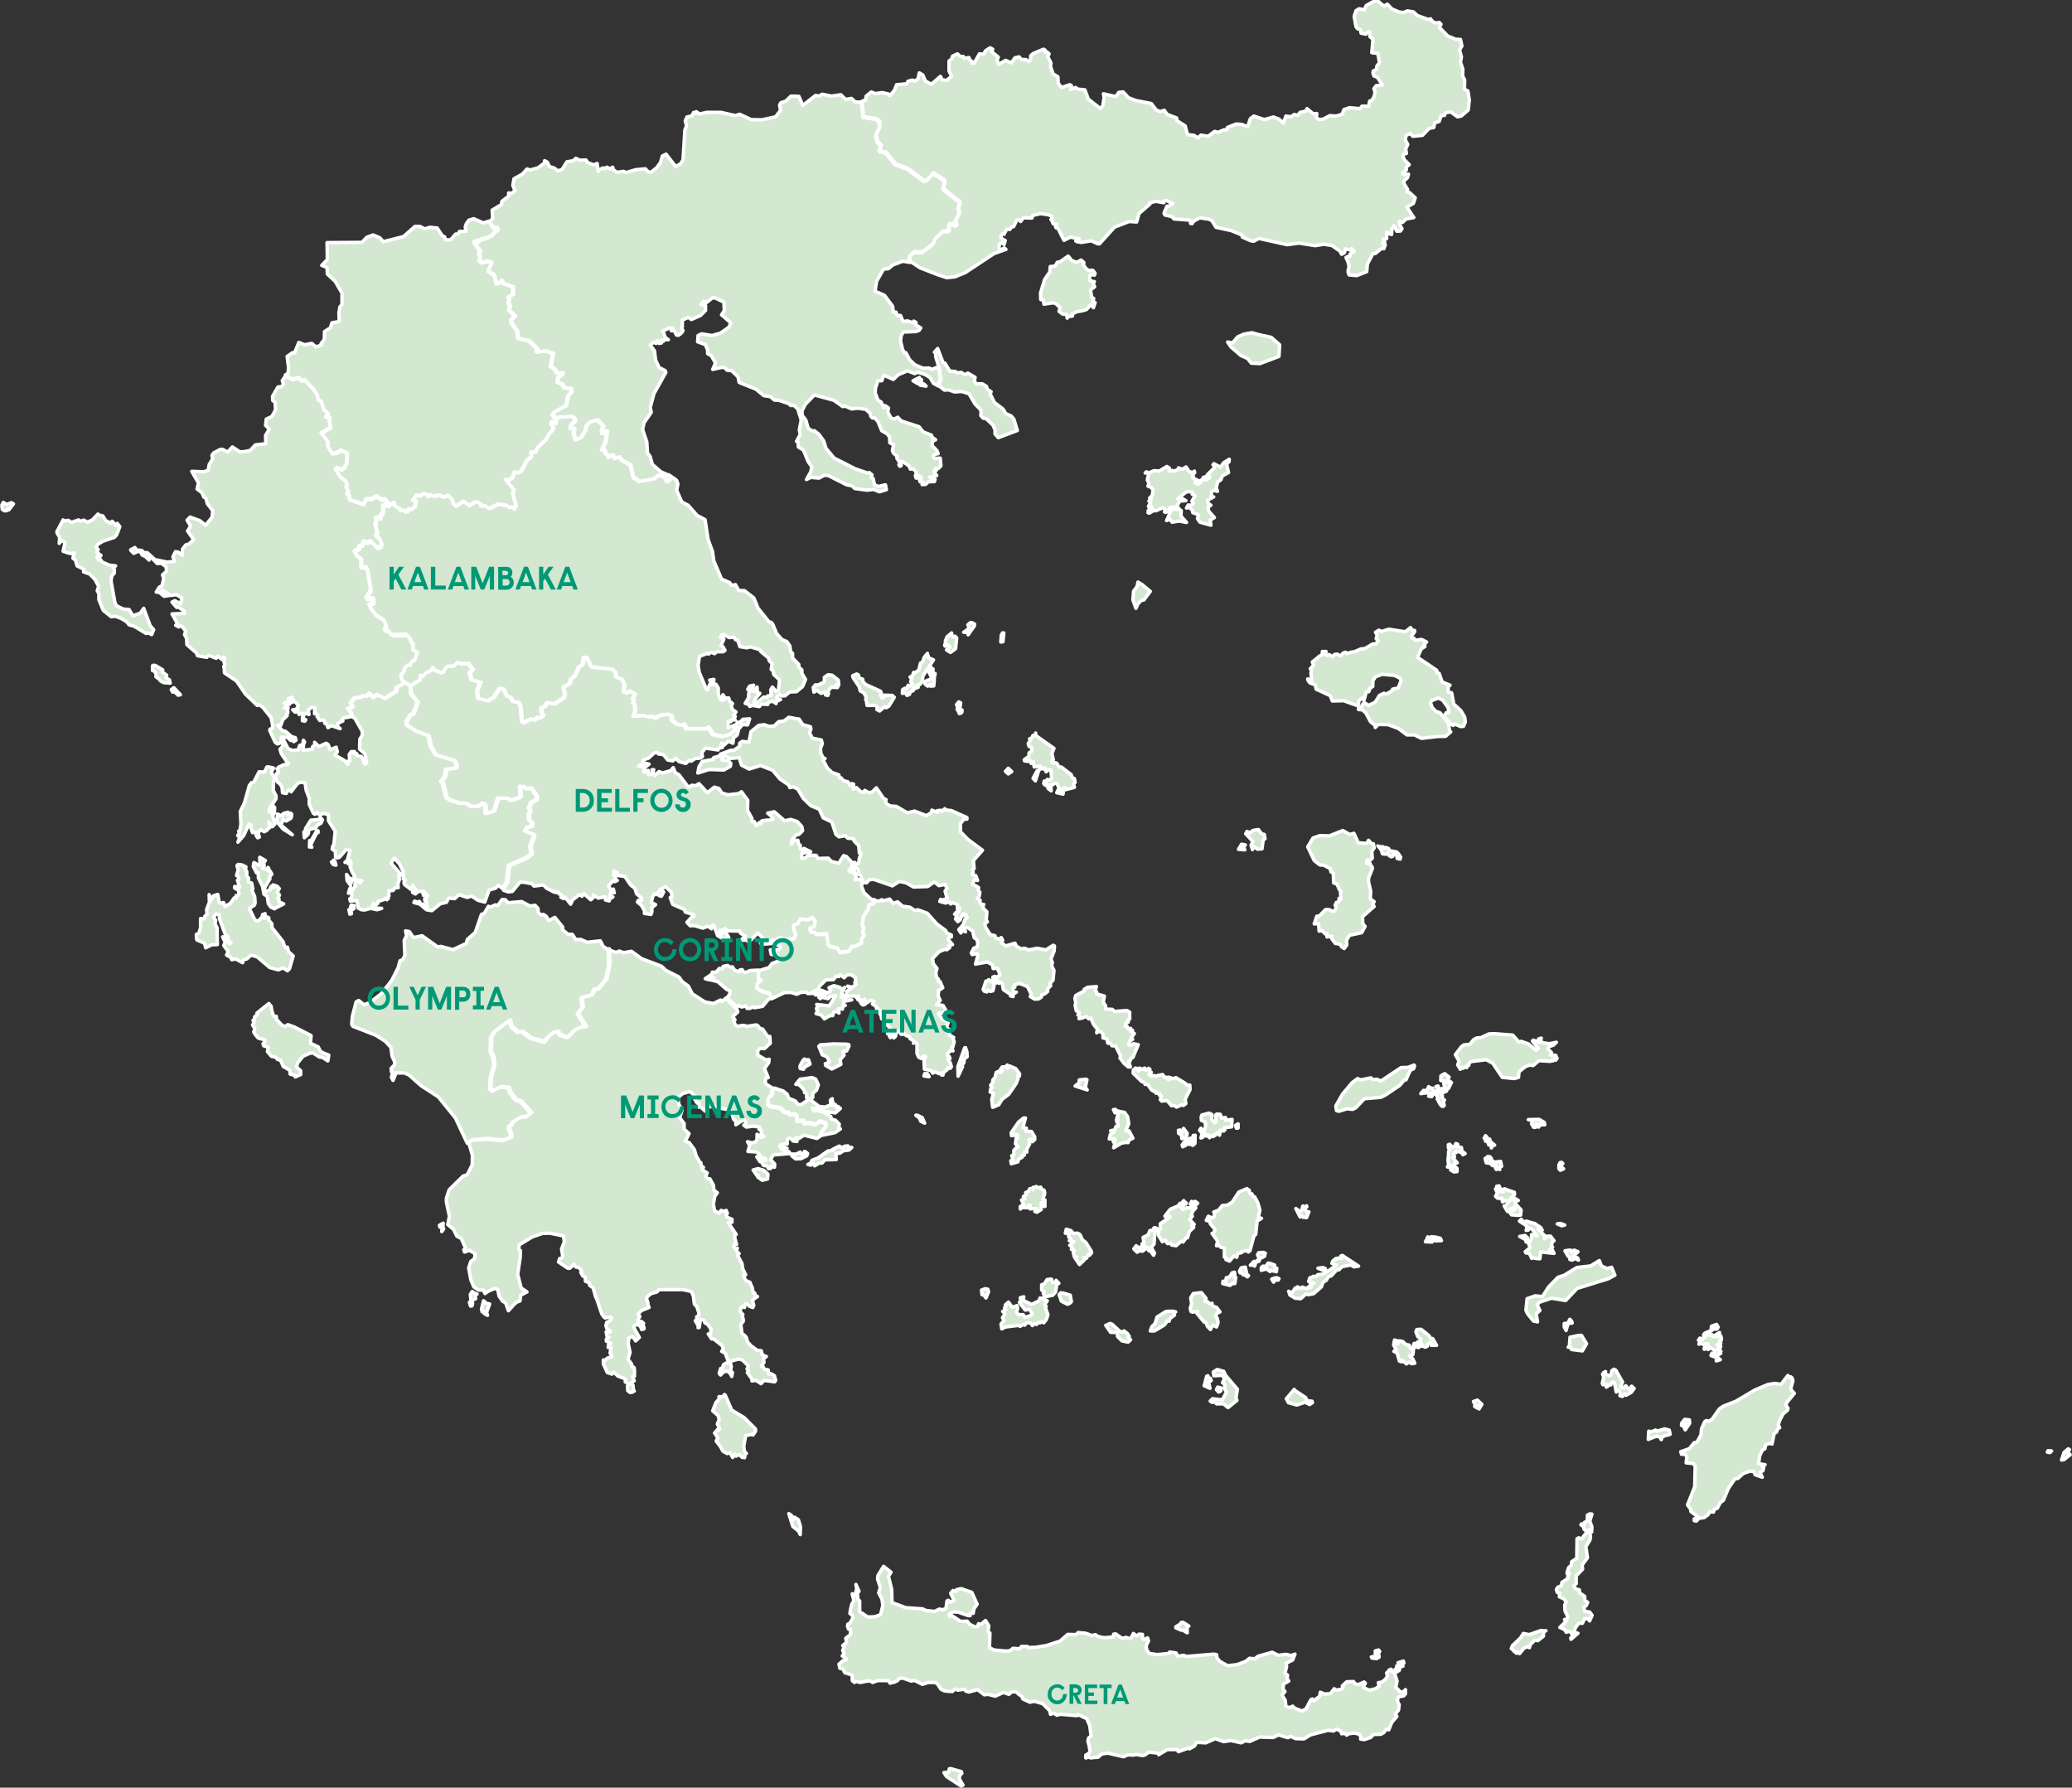 <?xml version="1.0" encoding="utf-8"?><!-- Generator: Adobe Illustrator 27.0.1, SVG Export Plug-In . SVG Version: 6.00 Build 0)  --><svg version="1.1" id="Capa_1" xmlns="http://www.w3.org/2000/svg" xmlns:xlink="http://www.w3.org/1999/xlink" x="0px" y="0px" viewBox="0 0 892.5 769.9" style="enable-background:new 0 0 892.5 769.9;" xml:space="preserve"><rect x="0" y="0" width="892.5" height="769.9" fill="#333333" stroke="none"/><style type="text/css">
	
		.st0{clip-path:url(#SVGID_00000174578953747138340910000012869652454447638183_);fill:#D3E7D1;stroke:#FFFFFF;stroke-width:1.5;stroke-linejoin:round;stroke-miterlimit:10;}
	.st1{fill:#009976;}
	.st2{display:none;}
	.st3{display:inline;}
	.st4{clip-path:url(#SVGID_00000088853050433276082030000016563193898499631524_);}
	.st5{fill:#D4E8D2;}
	.st6{fill:#039A76;}
	.st7{clip-path:url(#SVGID_00000138554842096930972800000009177818613551286920_);}
	.st8{clip-path:url(#SVGID_00000111913718811584222450000016778743157777942196_);}
	.st9{clip-path:url(#SVGID_00000162315652818093170790000007948266802668486548_);}
	.st10{clip-path:url(#SVGID_00000058568596734675524320000003640393650645568401_);}
	.st11{clip-path:url(#SVGID_00000163762190820737997480000009624687964187220870_);}
	.st12{clip-path:url(#SVGID_00000116237863335400873240000005063939050138553732_);}
	.st13{clip-path:url(#SVGID_00000057108602701422894750000018024683656383151518_);}
	.st14{clip-path:url(#SVGID_00000034084465089252474570000004062790286920524938_);}
	.st15{clip-path:url(#SVGID_00000018231179711772079500000015366052637943476926_);}
	.st16{clip-path:url(#SVGID_00000173871947684795374290000005428143092238725520_);}
	.st17{clip-path:url(#SVGID_00000116213856844704126900000008249606762567006639_);}
	.st18{clip-path:url(#SVGID_00000142868651650547327480000010827605039471618989_);}
	.st19{clip-path:url(#SVGID_00000175312785286837480980000015193364109520470190_);}
</style><g id="Capa_1_00000010289353955921157330000010997724422688785800_"><g><g><defs><rect id="SVGID_1_" y="0" width="892.5" height="769.9"/></defs><clipPath id="SVGID_00000131353232595205563140000013237239626174331580_"><use xlink:href="#SVGID_1_" style="overflow:visible;"/></clipPath><path style="clip-path:url(#SVGID_00000131353232595205563140000013237239626174331580_);fill:#D3E7D1;stroke:#FFFFFF;stroke-width:1.5;stroke-linejoin:round;stroke-miterlimit:10;" d="m404 165.8l1-2.9l-.8-5.5l-1.1-3.6l-.1-1.5l.5-.4l-1-.2l1.4-1.6l2.3 6.1l.8.2l2.1 3.4l2.4.2l.7.6l1.9-.2l1.4 1l1.4-.7l3.1 1.8l-.3 1.8l.9 1h2.5l1.8 1.1l.4 1.3l1.6 1l-.4.9l1.8 3.7l3.8 2.9l1.1 1.9l2.4 1.1l1.1 1.3l1.5 4.9l-8.2 3.1l-1.4-1.6v-1.8l-.9-2l-2.9-2.8l-1.3-.2l-1-1.1l.1-2.3l-2.6-2.7l-2.6-4.4l-3.1-1l-3.1.2l-2.6-.9l-1.8.1l-2.8-2.2zm-23.4 508.8l3.2 2.5l-1.1 1.8l.5 2l.9 3.7l.1 5.6l4.1 1.5l1.9.7l7.2.5l1.5.7l3.7.4l2-1l1.6.3l1.3-.7l.4-3.1l.6-.3l.8.8l1.7-.7l-1.5-3.1l1-1.2l1.4.4l.2-.8l2-.4l4.5 1.6l2.3 5.1l-1.4 2l-.3 1.9l-.9-.1l-.6.5l.2.6h-.8l-4.4-1.5l-2.1-.1l-1.7 1v.8h1.4l3.5 2.3l2.8-.1l1 1.3l2.2 1.1h1.2l.5-1.3l1.1.3l1.9-1.7l1.4 2.3l-.3 2.5l.8.6l-.2 6.3l1.9 1l5.4.5l1.6-.2l1.2-1l2.9.2l.8-1h2.5l.8.6l.8-.2h1.7l4.9-.8l5.9-1.9l3.3-2.9l3.6.1l.9-.9l3.2.3l2.8 1l1.4-.4l1 .7l1.9.5l1.3.1l3.5-.3l.2-1.2l.9-.1l2.7 1.9l1.8-.4l1.5.5l.8-.6l.8-1.6l1.4 1.1l1-.8l1.5.1v1.5l.7.7l1.5-.7l.4 1.3l-1 2l.2 1.7l1.1 1.7l3.5.5l5.1-.5l.2-.6l2.8.4l.6 1.4l2.7-.4l1.1.5l11.9-1l1.1.2l.2 1.4l1.2 1.5l3.4 1.9l4.1-.5l3.7-1.4l1.6-1.3l2.3.2l1.4-1.1l6.1-1.7l2.6 1.3l3.3-.4l2.3.5l1.6-.6l-1 2.5l-2.9 1.5l.3 1.3l-.7 2.9l1.1.8l-.2 1.4l.7 1.2l-2.3 1.3l-.1 2.3l.8.9l-1.3 1.5l1.4 2.3l.3 2.6l.7.3l1 .2l1.2-.6l.9.9l3.2 1.2l1.7-1l2-3.8l.7-.4l.6.8l2.6-2l.2-1.7l1.9.8l2.5-.2l1.6-2.1l.9.6l2.2-.4l.7-.7l-.3-.7l1.9-1.8l2.9-.1l.7 1l1.5.3l2.4-1.1l.5.5l-.8 1.6l.3.5l2.3.9l2.6-.6l1.6-1.2l-.4-1.4l1.7-.3l.7-.7l.6-.3l.9-1.5l-.3-1.4l.8-.8l.3-.5l.8-.3l.2.9l.7.2l.8-1l1-.8l-.3-.7l1.4-.4l-.7-.5l-.1-.5l2.3-.7l.2.9l-.9.5l.5.8l-1.2.2l-.4 1.6l-2 1.2l1.1 3.5l-.6 2.5l1.9 2l1.1.2l1.2-1.1v1.8l-.8.9l-2.3.4l-.4 1.8l.8 1.6l-.3 2.3l-1.4 1.7l.7 1l-2.2 2.6l-1.3 3.2l-1.1-.3l-1 1.5l-1.3.7l-3.2.1l-1.2 1.3l-2.7.9l-1.6-.2l.1-1.1l-.9-1.1l-2-.4l-2.5.3l-.7.6l-.8-.8l-1.4.2l-.3-1.1l-1.9-.9l-1.3.8l-2.4-.3l-7.6 2l-2.7 1.7l-3.6-.1l-2.3-1l-1 .6l-4.1-1.2l-2.3 1.1l-5.8-.2l-4.3 1.9l-1.9-.3l-1.8.9l-4.4-1l-3.1.5l-3.6-1.3l-4.1 1.8l-4-.2l-.9 1.6l-2.2 1.2l-.5-.3l-4.2 1.5l-.6-.9h-4.2l-3.7 2.2l-.4-.7l-2.9-.3h-1.1l-1.3 1l-1.1.4l-2.9-.5l-1.3.3l-1.2-.1h-1.2l-1.7.8l-6.9-1.6l-2.5.4l-1.6 1.4l-1.7.1l-1.5.2l-.8-.4l-1.3.4v-1.2l1.4-.8l.5-1.2l-.3-1l-.1-.8l-.6-2.4l.4-1.3l1-.7l-.6-4.5l-1.3-3l-3.8-1.8l-.4.5l-7.2-.6l-1.5.4l-1.3-.9l-1.4.5l-.4-1.6l-3-3l-3.6-1l-1.9.4l-3-1.4l-.4-1.1l-1.4-.9l-1.1-1.1l-2 .1l-1.1 1l-2.4-.8l-3.5 1.6l-3.1-.8l-1.6.2l-2.9-2.2l-3.8 1l-1.3-.4l-.5-.8l-3 .4l-1.1-.5l-1.2 1.1l-1.9-.1l-1.6-.2l-1.4-.7l-1.5-2.3l-1.1-.6h-2.8l-2.6.8l-3.4-1.7l-1.4.3l-3.6-1.3l-1.6.2l-.7.9l-1.2.6l-2 .5l-.7-1.1h-4.7l-2.1.8l-1.1-.7l-1.9.2l-.8.2l-1.6.3l-1.9-.5l-.5.5l-1-.8v-2.4l-3.2-1l-.8-1.6l-1.3-.3l-.4-1.8l1-.8l.5-.6l1.6-.4l-.1-.7l-1.6-1l.8-1.1l-.6-1.3l.6-1.6l-.6-.5l1.7-1.4l-.4-1.7l2-1.6l.1-2.3l-.9-.1l-.4-1.1l.1-1l.8-.3l1.4-2.4l-.3-1.2l-1-.7l.2-1.4l.6-2.6l.9-1.5l-.3-1.4l-.3-.9l-.1-.7l1.2.7l.7-2.8l-.3-1.9l1.3 2.9l-.7 1.1l.3 2.5l.7.6v4.8l1.3.6l.9.7l1.3.8l3-.1l2.5-.9l1-4l-.4-2.7l-1.4-2.7l.7-2.3l-1.2-3.7l.2-1.5l2.4-3.9zm129 24.1l2.5 1.6l-.8.6l.1 2.3l-1.1-.6l-.6-.6l-.8.1l-2.4-1v-.5l1.7-1l.6-.8l.8-.1zm84.2 11.9l.5.6l-.5.9l-1.4.1v-1.2l1.4-.4zm.2 2.4v.7l-1 .6l-2-.2l-.3-.5l3.3-.6zm-184.5 48.7l4.6 1.3l.2.7l-.9 1l-.2 1.4l1.6 2.7l-.8.4l-6.3-4.1l-1.1-1.7l2-.1l.3-1.5l.6-.1zm62.8-336.8l-.6 1.7l.7.6l-.1.8l3.4 1l-.5 2.6l1 1.5l.1 1.5l2.8.1l1 .9l5.3-.4l1.2.7v.7v2.3l-.7.5l.1.8l-.9.3l-.4 1.5h.8v.7l.3.2h1.2l-.1 1.2l.9-.4l.1 1.1l.7.3l-1.4 2l.7.5l-1.2.7l-.6 1.7l1 .2l1.1-.7l2.1.4l-2.3 5.5l-1 .6l-.2.9l-.7.1l.8 2.5h-.9l-1.8-1.5l-1.8-2.4l.3-.8l-2.2-4.4h-1.5l-.8-1.2l-1 .1l-.4-1.9l-1.7-.4v-1.7l-.9-.9l-1.1-.2l-.7.6l.3-1.8l-.9-.8l-.9-1.3l-1-2.4l-1 .3l-.8-1l-1.2.3l-.5.3l-1.6.3l.2-1.2l-.7-.4l.6-1l-1.3-.8l-.5-2.3l.3-1.1l-.4-1.9l.4-1.3l3.6-1.9v-.7l1.5-.9l3.8-.3zm-55.8 28.1l.1 2.1l-1.3 1l-.1 1.6l-.9 1.1l.3.6l-1.9 4.1l-.1-4.1l2.9-8.1l.4-.1l.6 1.8zm17.4 6.2v1l1-1.1l2.6 1.1l1.7 2.3l-.1.9h-.8l.3.8l-.8 2.3l-3.3 4.8l-2.9 2.2l-1.4 2.3l-2.6 1.1l-.4-3.3l.7-2.8l-1.4-.5l.3-1.6l.7-.3l-.8-1l1.2-1.6l-.3-.5l.3-.5l.7-.7l.5-2.2l.9-.4l.9.5l1-.9h-1.3l1.1-1.6h1.3l.9-.8l0 .5zm56 1l.5 1.2l.5-1.4l1 .6l1.1-.6l.5.9l1.2-.8l.6.4l-.1 1l.7.3l-1 1l.8.6l1.3-.2l.9.3l.8-.3l2.1-.4l1 1.4l.6-.3l.7.9l.6.1l-.2-1l1.9.7l1.1-.5l4.1 2.5l.6.7h1.3l.1 2l-2.1 4.1l.3 1.9l-1.1.8l-.6-.3l-2.3 1l-1-.7l-1.2.1l-1.9-2.2l-2.3.2l-.6-.6l.5-1.6l-.9-.3v-.8l-1.5-.1v-.7l-.9-.1l-1-.6l-1.7-2.4h-1.1l-.1-.8l-1.3-.4l-3.7-3.6l.1-1.4l.9-.8l.8.2zm-22.2 4.6l.5.2l-.7 3.2l.8 1.2l-5.2-1.7l1.7-1.3l.1-1.3l2.8-.3zm12.8 13l.5.6l3.4.7l1.3 1.8l.5 3.1l-.7 1.6l-.6 1.1l.3.5l1.1-.2l1.7 3.2l-1.6.7l-.5 1.2l-.9-.1l-1.9.3l-3.4 2l.5-1.7l-.7-1h.7l.2-.7l-.4-.5l-2.2.1l.5-2l1.4-.7l-1.3-.8l1.8-.4l.5-1.5h.9l-.1-1.4l-.4-.4l-.2-1.1h.8l-.6-.8l.6-1.5l-.7-.8l-.7.2l-.7-1.4l.9-.1zm40.2 1.6l1.2.5v2.1l1.3 1.6l.7-.8l-.4-2.5l.6-.5l1.5.1l.6 1.6l1.7-.2v1.2l2.8-.4l-.2 3.2l-3.2.4l.3.9h-.6l.1.5l-1.4-.3l-.4 2.1l-1.1-1l-.8 1.1l-.8-.3v.8l-1.2-.2l-.4.7l-.2-1l-.7-.3l-.1.6l-.5-.1l-.8-1.3l-.5 1.8l-.9.4l.5-2l-1.1-1.3l.6-.9l1.4 1.4l.6-2.3l-.2-1.8l-1.6-.7l-.1-1.4l.3-.9l3-.8zm-79 2.1l-1.1 4.2l1.5.2l-.2 1.3l2.4.1l1.4 2.3v1.2l-1 .9l-.3-1.2l-.5.6l-.5-.4l.1 2l-1.3 2.4l.1 1.1h-1l-.1 1.3l-1 .2l.1.7l-1.5.8l-.4 1.2l-2.8.8l-.2-1.3h1l-.6-2.2l.9-.3v-1.9l.4-.6l1.4-1l-1.1-1.3l.2-1.6l.1-.7l.7-.1l-.8-1.1l.7-.4l-1.3-.2l-.1.5l-1.2.1l-.1-1.3l3.1-4.5l2.2-1.8l.8 0zm221.3.6l2.2 1.3l.2 1h-.9l-.5-1.1l-.5.7l.4.5l-1 .1l-.1.8l-.7-.2l.3-.5l-.6-.7l-.4 1.5h-.8l-.9-1.5l.4-.1l-.5-1.4l-1.3-.3l4.7-.1zm-129.7 1.9v1.8l-.7.1l-.4-1.2l1.1-.7zm-23.5 2l1.6 2.1l-.5 2.2l.3.8l1.5-.9l.2.9l-.5 1.8l-.9-.3l-.1-.7l-.6 1.3l-1.3.7l-.3-.8l1.6-2.2l-.7-1l-1 .5l-.2-1.6l-1.2-.7l-.1-1.3l.8-.1l.1.7l.8.2l.5-1.6zm5 3.4l-.1 3.1l-1 .8l-.2-2.8l.5-1.5l.4.4l.4-.5l0 .5zm126.2 1.1l.7.1l.1.9l2 1.7l-.7-.1l-.7 1.3l-.2-1.5l-.9.2l-.2-.6l-.5-1.1l-.7.1v-.9l-.6-.4l.6-1.1l1.1 1.4zm-13.9 2l.8.3l-.1 1.1l1.7.3l.2 1.6l1.4 1l-1 .5l-.4-.8l-2.7-1l.2.9l-1.1.2l.4 1.7l-.7.3l1.9 2.2l-1.1.1l-.2 1.1l1.2 1.2v1.4l-1.4.1l-1.4-.9l1.2-1.6l-1-.3l-.5.7h-1l.5-1l-.3-2l.2-1.5l.1-2.3l.6-.6l-.7-.8v-1.4l.5-.2l1.2 1.2l1-.3l.5-1.2l0 0zm13.7 5.6l1 .1l.7.9l-.3.6l1.6.8l2.6-.3l.4 2.1l-.8.4v1l-.6-.8l-.8.8l-.3-.4l-.5-1.4l.7.1l-.3-.8l-1.3.8l-1-1l-1.7-.2l-.5-1.9l1.2.2l-.5-.6l.4-.4zm31.8 2.5l.6.5l-1 1.1l1.3 1.2l-1.4.6l-.6-.7v-1.6l.5-1l.6-.1zm-26.9 10.1l.4.9h-.6l-.9 1.4l-.4-1l1.1-.7l-.6-.4l1-.2zm-198.8.8l1.4-.2l-.1.5l1.6.9l.2 1v.6l-.9 2l1 .5v2.8l-.7-.2l-.3-1.5l-.6.1v2.9l-1.9 1.2l-.1-.5l-.7.2l.8-1.3l-3 .1l.1-1.6l-.7.1l-.4 1h-1.1l-1.1-.1l-.9.7v-1.1l1.5-.9l-1-1.9l1.5-.5l-.7-1l1.2-.7l-.2-1l1.1-.4l.7-1.3l1.4.5l-.1-1l.8-.1l.7-.3l.5.5zm201.3.5l1.1.5l3 1l.1 1.1l-1.8 1.6l.6.6l1.5-.6l1.3.8l-1.3.6l-.1.6l2.6 2.9l-.2 2.2l-1 .1l-2.9-.2l-1-1.3l2.5-.9l-.1-1.2l-2 .7l-1.2 1.2l-1.4-2.4h.7l1.4-1.8l-1.2-.5l-1.6.6l-.2-1.4l-2-.2l-.8-.8l1.2-2.3l2.1.4l-.6-1l1.3-.3zm-110.8.2l.7.4l.2 1.4l1 .2l.4 1.1l.7.1l1.4 2.6l.9 3.2l-.7 3.2l1.4.3l-1.9 1.2l-.6 5.7l-.8.8l-1.7 6.3l-.7.5l-.3-.6l-2.6.4v.5l-1.6.3l-.5 1.7l-1.2-.6l-1.9 2.2l-1.5-.6l.3-.6l-1-.5v-3.9l-1.5-.3l-.9-.9l-1 .2l.5-2l-2.4-3.3l.7-.2l.6-1.5l-2.1-2.5l-.2-1.1l-1.5-.3l.9-1.8l1.5.7l.9-.4l.3-1.6l-.4-.5l2.1-.8l1.6-2l2.2-.2l2.1-1.3l2.8-4.3l3.5-1.5l.3.3zm-27.2 5.3l.8.7l-.3.4l-.6-.2l-.5 1.2l-.9.5l.9.8l1.7-.8l2 .3l-.2-.9l.6.2l.1-.8l-1.1-.3l.6-1.2l.2.7l1.3-.7l1.1.8l-1.4 1.3l.6.7l-1.3 1.4l-.6 1.7l.4.5l-1.2 1.4l2 2.1l-1.2.5l1 .8l-1.9 1.8l-.8 2.7l-.5-.1l-1.4 1.9l-.8-.3l-2.2 1.9l-1.9-.3l-.5-.8l-1.3.2l-1-1.5l-1.2.7l-1.7-2.8v-1.8l.9-1l-.1-2.2l4.2-2.8l-.3-.6l-.5.4l-.6-.6l-.6.7l-.2-.4l2.3-2.9l3.5-1.5l.6-1l1.2-.2v-.4l.5-.6l.3.4l0 0zm52.7 2.3l-1.1.6l1 1.4l1 .1l-1 2.5l-1.6-.2l-.6-.8l-.6.7l-1.8-3.6l1.6 1.2l.9-.5l.5-1.8l.6.5l1-.6l.1.5zm92.7 5.9l1.2.6l.7-.4l2.6.8l.9.2l2.7 1.8l.6 1.1l-1.8-.4l2.8 2.7v1.5l1.1-1.2h1.5l1.5 2l-.7.1l-.4 2l.5.6l-1.4 1.3l.5.4l.8-.4l.7 1.4l-5.8-.6l-.3 2.9l-1.7-.1l-1.4-.4l-.4.4l-1-2.2l-1.5-.2l-.3-.5l2.1-1.8l-.7-1.8l1.3-1.8v-2l2.5.6l-2.4-3.1l-1.2-.3l-.6.4l.4.4l-1 .2l.4-1.8l-3.3-2.2l.8-.8l.3.6l0 0zm16.5 1.2l1.9.7l-1.3.3l-1.9-.8l1.3-.2zm-174.7 1.8l1.1.4l-1 1.3l-.4 5.4l-1.2 1.4l1.4 2.5l-.4.9l-1.4-1.9h-.6l-.6-1.5l-1.5-.4l-.9-1.1l.9-.2l-.4-2.6l2.2-1.1l.7-1.8l1.8-.4l-.1-.7l.4-.2zm-38.1.7l2 .6l1 1.2l1.9-.1l1 .6l1 2.2l1.6 1.3l2.3 3.7l.1.6l-.9 1.1l-.4-.6l-.9 1.9l-1.1-.4l.2 1.1l-2.1 2l-1.8-2.6l.6-.6h-1l-.5-2.1l.5-.5l-.6-.9l-.7.2l.3-1l-1-.8l1.8-1.5l-2-.5l.7-1l-1-.6l.3-1.2l-1.7-.4l.2-.8l.2-.9zm158.6 3.3l2.5.6l.5 1l-2.6.1l-.4-.3v-.5l-1.6.6l.6.7l-2.9-.1l.3-.6l1 .4l-.7-.9l.4-1l1.2.6v-.5l.6-.2l.7.3l.4-.2zm39-.6l1.2 1.1l-.7 1.7l-.4-1.1l-2.4-1.3l2.3-.4zm-167 4.8l.7.5l1.3-.6l1.6 1.1l-1.5 1l-.7-.4l-1.5.8l-1.4-1.4l1-1.4l.5.4l0 0zm186.2 1.5l.7.1l.1.9l1.2-1l1.6.7l-1.9 1.8l1.8.9l.3.9l-1.4-.7l-1.3.7l-1-.3l.1-1.1l-.8-.2l-1.4-2.4l2-.3zm-131.8 1l.8.4l-.6.2l.3.9l-1.3.8l-1.3-.2l-.5-1.1l.5-.9l2.1-.1zm33.9 1.3l7 4.6l-2 .3l-1.3-.8l-3.8.7l-1.4 1.4l-.6-.3l-2.7 2.9l-1.3.4l-.8 1.5l-1.4.8l-.7 2l-3.3 2.9l-2.4.5l-.9-.4l-2.3 2.1l-2.4-.2l-2.3-1.4l-.5-1.6l1.4.8l1.4-2.2l.7.3l.3-.8l1.6.8l.5-.7l1.8.7l1-.9l.5.6l.6-.7l-.5-1.2l1.7-.2l-2.4-.7l.5-1.6l.7-.1l.7-.5h.3l.9.1l.8-.8l2.2-.3l3.2-1.9l2.7-2l-2-.7l.4-1l1.3-1.1l.3.4l.5-.6l1.6.2l-.2-1.1l.6-.2zm-35.6 1.7l-.3.8l-1.3.4l-.6 1.7l-.5-.5l-1.3.1l1.5-1.6h1l1.2-1.1l.3.2l0 0zm147.2 2.8l2.4 1.1l2-.5l1.4 3.4l-2.8 1.5l-13.5 4.2l-4.9 5.2l-6.1-1l-5.1 1.7l-1.1 1.1l1.2 2.5l-1.6 1.4l.6 3.5l-1.8-.4l-2.5-3.1l-.7-1.5l.5-5l3.5-1.2l3.1.3l2.7-4.2l4-4.1l2.7-.9l5.4-3.3l6-.7l3.7-2.3l.9 2.3zm-142.7-1.1l1.9.7l.1 1.3l.9.1l-.2 1.5l-2.4-.6l-.3.5l-1.6-1.1l-2.2.6v-1.2l.7-.6l1.3.1l.9-1.4l.9.1zm-10.7 1.6l.6 2.8l.2.4l.6.5l-.5.5l-1-.7l-.2-.3l-.7.1l-.5-1.3l-.7.5l-.3-.7l.5-1l.3-.5l1.7-.3zm33.5.2l1 .5l-.9.7l-2.3-.9l2.2-.3zm-38 2.8l-.3 1.4h.7l-.4 2.7h-1.1l-1 .8l-3.1-.8l.1-1l1.2.1l.2-1.6l1.5-.4l1-1.7l1-.3l.2.8zm18.2 1.6l.8.4l-.3.6l-1.5-.2v-.7l1-.1zm-97.8.6h.6l.5 1.4h1.3l.2-.9l1.2 1.3l-.9.4l-.5 3.3l-1.2 1.4l-3.1.7l-1-1.3l.3-.9l-1-.7v-2.3l1-.2l1.3-2l1.3-.2zm97 .5l-.7.8l-.8-1.3l.7-.3l.8.8zm-124.5 3.8h.7l.3 1.2l-1.1 2.6l-1-1.4h-.7l-.2-2l1.6-.6l.4.2zm92.7 1.5l2 2.5l-.5 1.3h1l1.1 1l1-.2l.1 1.1l1.9.7l1.4 1.9l-1.3.6l-.6 1.3l.7.8l.4 1.8l-.3 1l-.4 1l-1.6-.8l-1 1.9l-1.4-1.5l-.4-1.5l-.8-.1l-.5-.6l-2.7-3.2l.3-.9l-2.4.3l-.5-.3l-.3-1.3l.6-2.1l-.4-2.5l1.1-1.8l3.5-.4zm-59.6.2l3.1.9l.5 2.8l-.7.7l-1 .4l-2.6-1.3l-1-2.8l.7-.8l1 .1zm-16.9 1.6l-.3 1.5l3.7 1.8l3.2-1.6l.4-1.2l.8.4l.5-.5l.3.8l1.5.5l-1.2 1.7l.7.6l-.2 1l1 2.7l-.7 2.1l-1.1 1.4l-1-.6l-.6.6l-1-.1l-.5.8l-1.1-.3l-.7.8l-.8-1.1l-1.6-.2l-.9 1.1l-.6-.3l-1.4.8l-.7-.4l-5.6.7l-1.6.8l-.3-2.1l1.3-1.5l-.7-1.2l1.1-1.6l-1-1.1l1.3-.7l-.5-.8l.7-.9l-.4-.4l1.4-1.2l1.6 2.2l2.1-.7l.3 1.3l-.6 1.3l.9 1.3h2l.9 1.2l2.7-1l.3-.7l-1.1-1.8l-1.9.3l-2.5-3.3l.6-.3l-.2-1.7l1.5-.4zm64.1 6.2l1.3.3l-.7.5l.2.9l-2 1.5l-.3 1.1l-.8-.1l-1.2 1.7l-4.3 2.6h-1.8l.7-1.9l1.3-1.2l.9-2.9l3.9-2.4l2.8-.1l0 0zm171.9 4.3l.2.8l-1.8.2l-.8 3l-.8-1.5v-1.5l1.5-.1l.9-1.7l.8.8zm-198 1.3l3.4 3.1l1 .3l.8-.5l1.4 1.1l.8 1.2l-.5.3l1.1 1.2l-1.1 1l-2.6-.5l-1.9-1.9l-.1-1.7l-2.9-.1l-2.1-3l1.8-.8l.9.3zm260.4.1l.7 1.2l-.5.8h-2.5l.1-1.2l2.2-.8zm-127.4 2.1l.4.2l3.1 2.5l.2.3l.5.9l.9.1l1.7 2.9h-2.3l.6-.3l-.8-.9l-1.3.6l-.2 1l-.9.4l-1.1-.5l-.6.1h-1.2v.6l-1.7-.7l-.2 1.1l-.9.3l.6.9l-.2 1.4l-1.5.5l1.4 1.2l.9 2l-1.4.2l-1-.7l-1.2.8l-1.8-1.6l-.2.7l-1-.3l-1-3.5l-1.4-.7l1-.7l-1.1-2.1l.4-2.1l1 .3v1.3l.6-.1l.3-1.1h.5l1.2.3l1.2 1.2l1.5.3l.2 1.2l1.4-.1l.5-1.8h1.3l.3-.7l1.8 1.2l-.8-1.9l.4-.5l-.6-.5l-.6-.3l-.3-.5l-.7-1.9l.4-.9l1.7-.1l0 0zm125.6.3l-1.3.9l-.5 1.3l1.6-.2l.3.9l3-1.8l-.2 1.4l-1.2.4l1.9-.4l.3 1l-.1 1l-.8.2l.6 1.1l-1.6.6l1.6.6l-.4 1.1h-.9l1.4 1.1l-.7.4l.6.5l-2.8 1.4l-1.4-.5l.4-1l1.2.1l.2-1.2l-2.1-1.3l-.9.8l-.2-.5l-1.5.4v-.6h.8l-.2-.5l1.1-.5l-.1-.8h-1.1l-.3.6l-1.6-.7l-.9.3l.5-1.4l-.7-.3l.6-.9l.2.8l.9.1l-.1-.8l1.2-.4v-1.1h-.6l.5-.7l3.3-1.4l0 0zm-57.9 2.4l1.5-.1l2.2 3.6l-1.8 3.1l-4.7-.6l-.4-1h-1l.5-.5l.3-3.8l3.4-.7zm60.4 9.6l.9.8l-1.7.5v-1.1l.8-.2zm-44.1 5.3l2.9 5.1l-.7 1.7l.4.6l.7.3l1-1l1.6 1.8l.9-1.6l1.1 1l-1.3 1.7l-2.2 1.2l-.5-.6l-1.1 1.1l-1-.3l.2-1.2l-.9-1.4l-.9 1l-.8-4.2h-1l-.6 1.2l-.8-.2l-.5.8l-.6.3l-.1-1.3l-1.3.3l-.3-.6l.6-2.8l-.5-1.2l.5-.7l.8-.4l-.3 1l2 .8l.6-.3l.4-1.9l.9-.6l.8.4zm-168.1 2.2l5.1 6l-.6 3.8l.4 1l-3.8 3.1l-2-1.6h-3l-1-1l-.8.4l-.9-.6l1-1l4.2.5l1.8-3.4l-.7-1.1l-.1-2.3l-.9-.6l.8-1.5l-.4-1l-.7-.7l-3.4.2l-.3-1.6l1.7-1.1l2.8.8l.8 1.7zm-6.2 2.3l-1.1.7l.6 2.6l-2.5-1.1l1.1-4.1l.5-.2l.1.8l1 .3l.3 1zm249.6-1.2l.1-.4l.2.9l.3-.5l.4 1.2l-1 3.7l1.6 1.8l-3.3 4l-.3 1.2l.9 1.2l-.2.8l-2 1.7l-1.4 2.8l-.6 1.8l.6 1.3l-.7.1l-.7 1.8l-1 .6l-.9 4.5l-1.1-.3l-1.7.7l-.3 1.7l-1 .4l-1.2 2.5l-.5 3.5l2.8.4l-1.2.8l.6.3l-.3 1.5l-1.3.6l1 2.2l-3.1-1.1l-.4-1.3l-1.9-.2l-2.8 1l-2.3 2.1l-1.3.2l-2.8 4.1l-2.2 5.2l-1.3.9l-1.3 2.5l-1.3.4l-.3 1.2l-1.7-.1l-.7 1.3l-1.7 1.2l-2.2.3l-1.1 1.2l-.9-.2v-.8l1.6-.2v-.6l-3.1-2.4l.1-.7l-1.5-2.1l3.1-7.8l.2-8.8l-.8-1.2l-3.1-.3l.3-2.5l-.7-1.2h-1.6l-.3-1.1l3.7-1.3l2.1-2.6l1.1-.1l1.8-3.3l.2-2.5l1.4-3.1l.7-.5l1.2.3l1.3-.9l3.1-4.4l1.7-1.2l5.4-2.1l8.1-4.8l5.6-2.4l3-.5l2.8.4l2.9-3.8l1.2 1zm-246.8 4l1.6.4l-.3 1.3l-.9.4l-.9-1l.5-1.1zm33.2 1.4l4.7 3.1l.5 1.3l2.3.3l.1.6l-1.2.8l-1.9-1l-3.6 1.2l-3.6-1l-.9-1.7l3.4-4l.2.4l0 0zm78.7 4.2l1.9 1.8l-1.2 2l-.5-1.3l-.3.9l-1.1-.7l.2-.7l-.7-1.4l1.7-.6zm91.3 8.5l.1 1.5l-1.9 2.8l-.7-1.5h1l.3-1.2l-2.2.8l.1-1l1.3-1.6l2 .2zm-10.6 3.9l1.9.5l.4 1.8l-1.1.4l-.8.1l-1.6.7l-.3 1.1l-.4-.7l.4-.4l-2.3-.3l-3.3 1.3l.2-3.5l1.3.2l1.6-.7l.4.5l3.6-1l0 0zm173.8 8.6l.5.3l-1 1.4l.4-.2l.9 1l-2.6 2.1l-1.1.2l1.1-3.3l1.8-1.5zm-7.2.9l-.7.7l-1.1-.2l.3-.6l1.5.1zm-198.9 27.1l.9.1l-.9 3l.9 2.4l-.1 2.3l-.5.1l-.3-1.1l-1.7.4l-.8-.6l-.1-1l-1.2-.9l.2-.4l1.3.2v-.8l1.2-.7l.1-2.5l1-.5zm-1.2 7.9h1.2l.3 1.9l-.2 1.4l-1.8 2.9l.7 4.8l-2.3 3.1l.2 1.8l-2.7 2.8l-.1 2.4l.1 1l-1.1.9l.8 1.4l1.6.4l.1 1.3l2.2 1.5v1.7l1.3.9l-.7 1.5l-1 .4l.4 1.9l2.2.4l1 1.4l-1.1 2.4l-.6-.9l-1.5-.1l-1 2h-1.6l-1.5 2.1l-.4 1.9l1.6.3l-3 2.6l-.1-.6l1-.6l-1-1.9l-1.3-.3l-.6.4l-.9-1.3l-1.9-.8l2.8-2.8l-.8-.6l1-.1l.4-1.1l-1.2-2.6l-.1-2.4l.6-1.5l-.9-1.2l-2-.9l.1-1.5l-1-.4l-.4-1.2l.6-1l1.6-.7l.2-1.4l2.7-1.8l-.2-.8l.7-1.2l-.9.1l-.1-.5l.7-2.2l1.1-.9l.2-1.6l2.2-1.5l.1-8.4l.8-.4l1.2.5l1.4-1.9l.3-.4l.6-.6zm-18.7 42.5l1-.1l-1 .6l-.1 1.8l-2.4 1.9l-1.3-.2l-2 2l-.3 1.2l-.9-.4l-1.4.6l-2 2.4l-1-.9l-.3.7l-1.3-1.1l-.1-.3l-.8-.6l.5-1.3l3.4-3.2l1.3-2l2.5.5l5.1-1.8l1.1.2zm-136.4-502.3v.5l.7 2.9l-2.7 1.5l-.6 1.6l-1.4 1l-.6 2.3l.5 1.7l-1.6-.4l-.9.4l-.2 2.3l1.1.1l-2.6 1.4l.2 1.3l1.2.9l-1.2.7l.2 1.8l2.5 2.8l-1.8 1.1l.3 2.2l-4.7-1.3l-1.1-1.6l.5-1.6l-2.5-.9l-.2-1l-1.3-1.3l-1.2.3l.7-1.3l1.3.1l1-.8l-.7-.9l1.4-2.4l-1.3-.7l.3-.6l-.9-.5l-2 .2l-3.7 3l2-.2l1.6.9l-2.6.2l-1.8 3.1l.4.6l.9-.7l.5.8l.6.3l-.1 2.4l2.4 2.7l-3.2-.6l-3 .5l-1-1.3l-1.4.6l2.2-4.9h.9l.2-.7l-.6-.3l-1.4.4l-.5 1.3l-1.1.7l-.6-.2l.4-1l-1.2-.8l-3 1.3l-.7-.2l-2.1 1.2l-.5-.2l.1-.9l1.6-1.2l-.4-.8l-.9.6l-.2-.5l1-1.7l-.8-.5l1-.9l-.7-.4l1.1-1.1l.4-2.3l-.8-1.2l-1.4-.5l.4-1.3l-.7-1.4l.5-2.2l-.3-.8h-1.1l.5-.5l1 .5l2.3-1l2.2.2l3.3-2l1.1.7l-.1 1.4l1.3-.4l.5.4l2.1-.8l.1-.7l1.7.6l1.6-1l1.3 2l1.6.4l.7-.6l.1.7l-1 .9l.5.8l-.3.6l2.2 1l-1.3.9l1.4.8l1.3-1l-.1-.8l.9-.4l.1-.8l1.3-.3v.7l-.8.3l.4.5l1.8-1l.1-.7l-1.1-.6l3-2.9v-1.2l-.5-.2l.4-.5l2.8 1.5l1.4-1.9l2.4-1.5l-.1 1.1l-1.1.9l.2.3zm-36.5 51.7l3.5 2.9l-2.8 3.7l-1.1.2l-1.4 1.4l-.9 2l-1.3-3.7l.3-3.7l1.5-2l.4-1.9l1.8 1.1zm116.4 19.8l.9-.1l.1.5l-1.5 2.1l.5.9l.7-.1l.6.9l2.6-.4l2.2 1.1l-1.4 1.5l.7.4l-1.6 1.1l-1.6 3.6l8.3 5.6l.1 1.1l.9.2l1.3 3.7l3.4 1.4l-.8.7v2.3l1.5.3l.5 2.7l.2.9l.1 1.1l3.2 3l1.6 2.7l.3 2.1l-.8 1.9l-1.3.1l-2.5-1.1l-.6.6l-1-.5l-.9-1.2l-1.1-1l-.8-1.3l.7-1.4l1.2-.1l-.3-2.1l-2.3-3.2l-1.9-1l-3 1.2l-.4.9l.7 2l1.5 1.6l1.9.7l3.5 4.4l.5 2.4v.9l.6.5l-2.2 1.9l-3.6.1l-6.8.8l-3.1-1.5h-3.2l-3.7-2.8l-4.4-1.6l-4.2-.1l-1.3 1.3l-.1-.9l-1.9-1.5l-2.1-3.9l-1.5-1.3l-1.6-.1v-.7l1.1-.3l.7-1.4l.9-.4l1.7 1l2.8-1.4l1.8-2.9l1.9-.9l1.1.3l2.3-1.3l.4-.8l2.4-.5l1.2-3.1l-.3-1l-2.5-1.3l-5.3-.5l-2.9 1.1l-1.1 1.6l-.1 2.6l-1.1.6l-.6 1.6l-1.1.1l-1 3.8l-.6-1.2l-.7.4l-.9.9l-.2 1.6l-.7.3l-5.6-2l-4.9.1l-.9-2.3l-6.1-2.8l-.3-1.8l-2.4-.9l-.8-1.1l-.1-.6l1.7.9l-.3-3.4l.2-1.3l-.5-.6l1.4-1.4l-.5-1.5l2-1.6l.9-.8l1.4-.8v-1.3h1.6l-.3 1.3l.6.5l1-.5l1.5 1l.8-1l1.1-.2l1.7.8l.9-1.2l1.1-.4l.5.6l1.9-.6l1.4-.2l2.8-1.2l1.8-.2l3.2-1.9l1.4-.1l1.1-1.3l-.9-.9l.4-1.7l-.7-1.1l1.5-.9l1 .6l3.2-1l7.1 1.1l2.3-1.8l.8 1.3zm-67.5 85.8l1.2-.1l1.3 1.8l1.2.3l.3 1.8l-.8.6l-.5 3.8l-2 .1l-1.5-1.2l-.6 1.4l-.6-1.9l.8-1.6l-3.1-3.3l.5-1l1.5.6l.8-.9l1.5-.4zm37.5.3l3 1.7l1.8-.5l1.9 4.1l1.8.1l1 .1h.8l.8-1.3l1.2 1.4l.9.1l.3 1.8l-1 1.5l.2 2.9l-.8.8h-1.4l-.3 1.4l1.6.1l.1.8l.6.4l.3.8l-1.7 4.3v1.6l.9 3.9v1l-.2 2.4l1.7 1.2l-.6 1.1l.6 1l-5 4.4l.1 2.9l1 1.3l-1.5 2.7l-5.2 1.1l-1.3 2.1l.1 2.1l-1.1 1.5l-1.2-.8l-.3-1l-2.3-.4l-1.6-2.1l.1-1l-2.1.3v-1.5l-.6.3l-.9-.8l-.6-.7l-1.3.2l-.2-3.2l-1.9.1l1.1-3.3l1.1-.1l2.6-2.7l.6-.1h.5l1 .2l.9.6l1-.2l.7-1.6l-.5-.8l.5-1.2l1.1-.3l.1-1.5l.8.3l-.1-2l-.1-.6l.1-.9l-.7-.7l-.2-.8l-.9-1.6l-1.2-.3l-.2-4.3l-1-.5l-.3-1.4l-2.8-1.5l-1.7-.1l-2.4-1.9l-2.8-5.9l2.3-3.8l2.9-1l4.1.1l5.8-2.3zm-42.5 6.1l.5.1l-.7 1l.5 1.1l-2.7-.2l1.3-2.2l1.1.2l0 0zm58 .8l1.9.1l.3.8l.9-.5l1.2.5v.8l3 .5l-.3 1.3l-.7-.5l-.3 1.2l-.7.2l-.8-.5l-.7-.9l-.9.3l-1.3-.2l-.6-1.8l-1.4-1.6l.4.3zm8.4 3l1 1.5l-.2.9l-1.3-.3l-.3-2.8l.8.7zm41.5 77.6l7.8.6l2.7 3l1-.3l3.1 1.1l3.2 2.7l1-.8l-2.5-3.2l.4-.3l2.6 1l-.4-1.5l1.2-.4l-.3 1.3l1 .7l2.8.4l3-.6l-1.4 1.3l-1.8.5l-.4 1.2l1.5 1.4l-.5 1.1l2.3.1l.6 1.3l-.6.8l-.5-.5l-.6.8l-.5-.4l-.6.6l-5-.3l-2.5 2.1l-1.6-.2l-1.8.7l-2.7 2.2l-.2 2.4l-1.8.5l-5.2-.5l-4.1-6.1l-2.8-1.5l-6.6.8l-1.1 1.1l.2.5l-.9.1v.9l-.6-.4l-1 .7l-.4-.5l-.8.9l-1.1-1.9l.6-1.6l-1.6-2.8l2.6-3.4l1.1-.8l2.5-.2l1.7-2.1l1.4-.7l1.7-.1l3.4-1.6l2.5-.1l0 0zm-34.5 13.8l-.4 1.3l-1.4.6l-1.9 4.2h-.7l-1.9 2.3l-6.2 4.2l-2.1 1l-7 .6l-3.7 3.9l-1.4.7l-2.3-.3l-3.6 1.1l-1-.3l-.3-2l2.9-5.1l4.1-4.9l2.4-1.8l1.3.6l4.4-.9l.9.8l1.7-.2l1.7.8l8.7-5.8l3-.1l2.6-1l.2.3zm13 3.4l1.9 1.5l-.7 1.2l.2 1.2l.8-.6l.7.5l-1.3 2.6l-.9.5l.1.6l-2.5 1.1l.7 1l-.2.9l1.1.9l-.5.7l.4 1.5l-.3.4l-.6.1l-.7-.7l-.4-.6l-.5-1l-.5-.9l.2-1.1l-.9-.8l.7-.7l-.6-.7l.6-1l-.6-1l.9-.3l1 2.5l.9-.7l-.2-.7l1.4-.2l-.6-1.8l.3-1.1l-1.6-.4l.1-2l1.6-.9zm-6.1 6.2l.9.1l.3 2.1l-.7 1.5l-1.3-.2l.4-1.3l-.8-.2l-3 .4l1.2-1.4l1.3.2l.9-1.8l.8.6zm-354.4-59.7l3.5 1.3l1.5-.6l1.8.7l3.4-.6l4.4 3.2l8.5 3.2l1.9 1.8l5.7 2.9l1.3 1.9l2.7 2l1.7 3.3l5.4 3.5l3.7.7l3.1-1.5l.6.7l1.6-1.5l4.9 4.9l.3 1l-2.2 2.1l1 1.3l-.6.6l.8 1.7l.8.5l2.6-.4l1.7.4l3.8-.6l.7.3l.9 1.2l1.2.3l2.1 3.1l1 .1l.2 2.9l-2.5 2.3l-2-.1l-.9 1.1v1.8l3.6 2.1l1.3-.3l-.2 1.5l-1.8 2.5l1.6 3.9l-1 .2l-.1.5l-.2 1.3l.5.9l3.3 2l-1.1 1.3l.4.8l-.4 1l-.8.2l-.7 1.3l-.1 2l.9 1.1l4.5.7l1.7 1.8l1.7.2l.6.8l2.3-.1l.7.6l.1 2.3l2.7-.2l.4 1.3l1.9-.3l3 .7l1.8-1.4l2.6.8l.1 1.4l-2.3 2.9l-.3 1.3l-1.2.8l-5.6-1.4l-2.3 1.5l-.8-.5l-.7.4l.4.5l.4.8l-1.7-.2l-.9-1.1l-.9-.1l-.7.7v1.1v.7l-2.9.2l-.3.7l.8 1.4l.6-.8l1.7.3l-1.2 1.2l1.8.1l.8 1l-7.3.6l-1.2 2l1.8 1.9l-.1 1.4l-1.4-.4l-.2.9l-1 .1l-.5-1.1l-1.6-.3l-.7-1.2l.8-.9h.9l-.3-.9l-.8-.2l-.3 1.1l-1.1.5l-1.4-2.1l2.3.7l-1.2-1.8l-1.4-1l-3.5-.2l.7-2.6l-.9-1.6l1.9.5l1.3-.3l.9-1v-2.4l1.9 1.4l1-.6l-1.1-.7l.1-1.8l-1-.4l.2-1l-2.7-.4l-3 .4l-1.1-.8l1-.8l-.8-1.7l-3.6 2.3v-1.4l-1-1l-1-3.3l-.8-.7l-3.9-.7l-2.8-1l-2.5.6l-1.3 1.6l-1.9-1.8l-.9.1l-.3-.6l.5-1.2l-1-.2l-1-1.7l.1-1.2l-2-1.8l-3.2.9l-2 1.8l.4 2.7l1.4 2.6l-1 3.3l1.9 2.5v2.4l2.1 1.9l-1.6 3.3l1.7.6l2.2 3l.6 2.1l.3.9l.8 1.2l.3.8l.8.7l.3 1.6l.8.3l-.5 1.2l2.1 1.2l-.6 1.6l.7.9l1.1.1l1.5 2.7l.2 2.1l1.5 1.2l-1.1 1.5l-.6 3.4l.5 2.8l1.9 1.1l.9-1.2l1.3.4l.9-.4l.5 1.2l-.5 1l.5.8l2 .8v1.3l-1.6.2l3.4 5l-.7.7l.3 1.6l.6 2l-.8-.1l-.5 1.2l.9.8l.7-.3l-.4 1.3l1.2 1.1l-.7.7l1.9 3.5l.4 2.5l1.2 2.4l-1 .3l.4.9l.7 1.3l1.8.8l.4 1.2l.5.9l.5 2.5h.6l.2 1l1 .5l-2.2 1.5l.6 2.3l-.4.9l-1.6-.6l-.9-1.1l-.9.3l-.2 1.4l-.9-.4l-.6.5l-.4 1.7l1.2 1.2l-.3 1.2l.4.5l.1 1.2l-1.1 1.4l.5 3.9l1.1.8l.8.9l.5 1.9l1.5 1.7l2.8 2l1.6.1l.5 1.9l1.7.6l-1.3 1l.3 1.5l-1.2 1.7l.9.3l.3.9l1.8.4l.2 1.8l1-.2l1.5.9l.5 2l-.4.6l-4.6-.6l-1.3 1.4l-2.1-1.4l-1.8.2l.2-.5l-2.2-3.1l.6-1l-.7-.5l.6-1.3l-2.6-2.6l-1.7-.4l-2.8.8l-1.6.2l-1.3-3.5l-1.5-.8l.7-1.3l-.6-1.2l-3.5-2.8l-1-.1l-1.4-2.1h1l.2-2l-1.5-2.2l-1.1-.5l-.5-1.3l-1.5-.3l-.5 3.5l-.5.1l.1-.8l-1.3-2.2l.8-.7l-.2-1l.9-.5v-1.3l-.8-2.5l-1.1-1.2l-.4-3.4l-.9-2l-3.7-.8h-10.3l-.8 1l-2.7.8l-1.5 1.3l-.3.9l.6 1.6v.9l.5 1.2l-3.3 1.3l-1.4 1.6l.7 1l-.9 1.5l.4.8l1.2-.2l.9.8l-.3 1.7h.5v.7l-1 .3l-.6-1.5l-1.6-.7l-1.4.9l2.6 4.7l-1.6 1.5l-1.2-1.9l-1.7.6l-.3 2.4l.8 3.9l-.9 2.9l1.6 2.1l.2 1.4h.8l.2 1.1v2.7l-.8.2l.7 1.8l-1.7 1.1l1.2.8l.1 1.7l.4.8l-.9.5l-.9.1l-1-.8l-.1-2l.7-.7l-1.7-1.1l.2-1.2l-3.4-1.3l-1.8-1.8l-.7 1l-2-.7l-1.7-3.7v-1.7l.6.3l1-1l2.1-.8l-.8-1.5l.4-2.2l-1.2-.2l.1-1.1l1.1-.6l-2-1v-.9l1.1-.7l-.8-.4l-.4-2l1.6.1l.2-.5l-1.5-1l-.4-1.3l.4-1.5l1.1-.3l1-1.4l-.5-.5l-2.4.4l-.7-.7l-.7-1.1l-2.2-6.5l-.4-.7l-1.1-4l-1.5-1l-.1-1.1l-1.7-.7l-.1-1.9l-1-.3l-.9-1.6l.3-.7l-1.1-1.4l-1.3-.2l-.9-1.2l-1.2 1.2l-.6.5h-.8l-4-2.7l.5-1.5l.9-.1l.4-1l-.5-2.9l1.2-3.3l-.4-2.4l-5.8-1.2l-3.2.1l-4.4 1.5l-5.6 3.4l-.3 2l.8.5l-.1 2.8l-1.1 7.4l1.5 5.9l2.5 1.7l-2.7 1.4l-.3 2.5l-1.2.4l-1.2.9l-2.6 2.9l-1.2-3.4l-1.3-.7l-1.5-2.2l-.6-2.9l-1.3-.4l-2.8 1.2l-1.4 1l-.7-1.5h-2.1l-2-1.4l-1.3-3.1l-.9-5l.9-2.8l1.6-1.2l.3-2.1l-2.4-1.5l-2.2.7l-.3-1l.8-.6l-1.9-4.2l-1.9-1l-1.4-2.9l-2.5-2.1l.7-3.6l-1.3-6.1v-1.7l1.2-3.6l6-5.9l1.8-.6l2.1-4.2l.1-4.1l-1.6-5.5l1.5-1.2l6.6-.6l6.8.7l3.7-1.3v-1.4l-1-2.3l.2-1.3l.9-.2l.7-1.6l3.5-2l2.3-.2l2-1.6l-4.4-4.9l-2.2-.7l-2.4-3.2l-.7-2.1l-3.3-.3l-3.6 1.7l-1-.8l.2-4.7l1.5-5.6l-.3-3l-1.2-3l.2-5.9l1.4-2.4l6.6-5l.8 2.8l2.8 2.4l1.8-.3l3.5 2.7l6.1 1.8l1.2-1.9l2.7-2.3l1.9-.3l.7 1.4l3.4 1.1l3.2-3.2l2.8-1.3l1.9-.1l-3.5-5.6l2.1-2.8l-.5-4.1l4.5-1.2l1-2.4l1.8-.2l3.4-4.2l1.3-6.4l-.3-6.5l-.7.3zm51.6 6.9l1.2.8l.9-.2l.9 1.4l2.1.8l.3-.9l.9-.1l.4.9l1.1.3l1.9-.8l3.7-.2l-.2 3.5l1.2.7l-1.5 1.4l-.4 2l2 1.3l3.5 1l1.1 2.2l-1.5.5l-2.5 3l-3.5.6l-.6-.4l-1.4.7h-1.2l-.6-1.1l-1.7.5l-1.3-.7l-.6.7l-4.5-3.9l1.3-1.7v-1.4l-1.4-.6l-3.8-3.3l-3.1-.8l1.3-.2v-.7l-1.5-.1l.1.8l-.5.2l-1.7-.5l2.9-2l.1-.8h1.7l1.3-1.6l1.5.1l.2-1l1.9-.4zm51.8 77.7l.6.7h1.1l-1.2 1.1l-2.4.3l-1.6 1.1h-1.6l.1 2.7l-4.9.1l-1.2 1.4h-1.2l-2 1.2l-.2-.9l-1.5.6l-1.2-.3l1.1-.5l.7-1.3l2.6-1l4.2-3l2-.2l-.1-.4l3-1.5l1.6.9l.5-.8l1.6-.2zm-18.3 2.5l1 .8l-.4 1l-2.4 1.2l-2.4.1l-1.6-1.3l.1-.8l1.6.1l1.9-.9l.9 1.3l.9-.8v-.8l.4.1zm-20.4 7.3l2.4.7l1.9 1.7l-.2 2.1l-2.3.5l-1.9-1.4l.3-.7h-.7l-1.6-2.3l2.1-.6zm-135.7 25.2l.3.8l-.8 1.1l.2-1.7l-1-.2l-.2-.8l1.6-.9l-.1 1.7zm13.5 28.4l1.2.4l-.9.6l.3 1.4l-1.7.8l.4 1.3l-.3 1l-.6.1l-.5-1.6l.7-.7l-.3-2.7l.8-1.3l.9.7zm5.2 4.4l1.4.3l-1.3 3.6l.4 1.3l-1.4-.8l.5-1.1l-1.4.4l-.3-1.2l.9-3.6l1.2 1.1zm104.6 25.7l.5-.1l.4 1.7l-.3 1.9l.8.6l-.3 1.7l-.6-1.2l-1.2-1.1l-1.7.3l-1.3 1.4l-.6-.7l.6-2.1l.9-.2l.3-1.4l1-.7l1.5-.1zm66-199.4l.3.4l2.8-.8l1.5 1.9l1.9-.7l2.2 1.9l3.1.4l2.3 1.5l1.1-.4l4.1 1.5l4.1 4.6l3.9 2.9l.4 1l2 .9v.8l-1 .2l-.4.9l1.9 2.2l-1.6.4l.4.9l-.7.5l-.5.4l-1.1-.1l-2.3 1l-2.8 2.9l.3 2.2l1.6 2.1l-.5 1.8l.3 2l.8.8l-.1 1h.8l1.2 2.7l-1.8 1.2l-.2 2.4l.9 1.8l-1.6 1.9l2.8.3l1.3 2.2l-1.3 1.3l-1.7-.3l-.3.4l.6.9l.9 1.2l.9.3v-.6l.7-.3l-.3 1.4l1.5.6l-.8 2.3l1 .9l-1.2.7l1.5.8l-.1 1l1.9 1l-.3.7l.5 1.1l-.6 2.4l-.5.1l.6 1.5l-1.4-.1l-.3.7l-.7.6v1l.8.2l.3.9l-.9.4l1 1.4l.5 1.7l-.5.7l-1.1-.3l-.2.9l-1.6 1.2l-.2 1.1h-.6l-.3-.9l-.8.3l-1.8-.8l-.9.6l-.8-1.2l-2.8-.5l-.2-4l.8-1.4l-.9-.4l-1 1.2l-1.2-.6l-.7-1.6v-4.3l-.9-.6l-.6.5l.3-.8l-1.8-1.2l-.2-.8l-1.5-.5l-1.2-1.4l-.3.9l-.7-.1l-.8-1.3l-1.1.3l-.5 2l-.7.6l-.7-1.8l-.8 1.7l-.4-.7l.7-.7l-1.5-.3l1.1-.6l.1-1.7l-1.6-1.7l-.9.1l1-1.2l-1.6-1.5l-.5.3l-.3-.8l.6.3l-1.3-2l.2-1.2l-1.5-.6l.6-.2l-.4-.4l-.1.5l-.3-1l-1.6-1.1l.7-1.1l-1.4-.5l-1.9 1.2l-.2-.6l-.4 1.2l-1 .2l-.8-.8l1.4-.5l.3-1.2l-1.8 1.1l-.6-.5l.2-.7l-.9.2l.4-1.5l-1.2.5l-.3-.5l-3.4.2l-.3-2l1.7-1.3l-1.2-1.1l2.1.5l1.7-1.4l-.7-.6l.4.1l-.2-2.3l-1.8-1.2l-1.8.1l-1.2 1.2l-1.7-1.4l-.6.9l-1.1-.2l-1.2 1.5l-3.2.1l-2.9 2.8l-.3 1.3l-2.4.9l2.9 1.2l-1.9.3l-.2-.7l-3.1.1l-.5-.6l-2.5.1l-1.7.8l-2.5-.8l-2.8.1l-5.4 2.6l-1.1-2.2l-3.5-1l-2-1.3l.4-2l1.5-1.3l-1.2-.7l.2-3.5l4.5-1.4l1.2-1.7l2.8-1.1l.1-2l-1-1l-.4.4l-1.8-.3l-.4-1.9l3.5-.1l.9-.8l-.2-.8l-3.3-1.1l-4.6.4l-.5-.5l6.9-1.5l1.4-.9l1.8.7l4.1-.1l1-1.5l-1.1-3.2l.3-1.3l1.6-.5l1.2-2l3.2.3l2-1l1.2 1.8l-.6 2.2l-1.8.6l.5 1.8h1.7l.7.9l4.4-.2l.6 4.5l.7.9l3.3.7l1 1.9l4-.5l1.2-2l1.4-.1l2.8-1.5v-1.8l1.3-1.6l-.8-.7l.5-2.6l-.7-.8l.5-3.9l1.9-2.7l.6-2.4l2-.5l.1-1.6l2 .6l1.3-.7l.3.1zm-20.9 36.9l2.5.7l1.1.9l1-.8l-1.3 2.4l1.3 1.3l-1.2-.5l-.3.9l2 .5l-1 .4l.4.4l3.2-.1l-3.5.7l-.2.9l.9.8l-1.2.5v1.1l-1.7-.2l.2 1.9l-1-.7l-1.3.3l-.4 1.5h-1.2l-2.4 1.4l-1.3-1.6l-2.3-.7l.6-.7l-.4-1.5l.6-.6l-.5-1.1l5.4.6l2.8-4.4l-2.2.3l-1.1 1l-2.7-.6l-.7.6l.1-.7l-.7.1l2.3-.7l.6-.8l-3-.9l1.2-.6l2.3.9l1.4-.3l.4-.8l-.8-.9l2.1-.9l0 0zm-6.7 3.9l.9.1l-1.3-.2l.4.1zm6.5 21.2l5.5.1l1.1.2l.1.6l-1 2.1l-1.6.3l.5 1.5l-1.7 2l.3 2l-3.9 2l-2.7-1.6l.4-.3l-.5-.4l1.7-.5l-.3-1.2l-.7-1.3l-2-.8l-1.5-3.7l.7-.6l5.6-.4zm-12 6.8h1.3l.6 1.9l-2.2 1.2l-.6 1l-1.4-.3l-.1-1.1l1.2-2.3l.7-.7l.5.3zm52.5 6l.7 1.3l-2.2-.3l.3-1h1.2zm-49.6 1.7l1.5.7l1.1 2.4l-.8 2.3l-1.6 1.4v1.8l-1.2.7l-.8-.5l4.7 3.6l-.9.9l-2-.1l.8 1.2l.8-.3l3 .7l3.4 2l.1 1.1l1.8.4l1.7 1.7l-.2 1.7l.7.4l-2.3 1.6l-6.4 1.3l.3-1.3l2.3-2.9l-.1-1.4l-2.6-.8l-1.8 1.4l-3-.7l-1.9.3l-.4-1.3l-2.7.2l-.1-2.3l-.7-.6l-2.3.1l-.6-.8l-1.7-.2l-1.7-1.8l-4.5-.7l-.9-1.1l.1-2l.7-1.3l.8-.2l.4-1l-.4-.8l1.1-1.3l3.8 1.3l1.7 1.4l.6 1.7l2.8 1.1l1.3 1.6h1.4l3.1-2.2l-.9-.8l.1-1.7l-1-.5l.1-.7l-1.3-1.6l-1.4-1.2h-1.1l1.8-2.2l5.3-.7zm8.6 9.1l-.7 1.3l.9-.1l-.3 1.7l.7-.7l.8.4l.3 1.2l.7-.5l1.1.9l-2.2 1.9l-3.3-.5l.2 1.4l-.9-.6l.5-.8l-1-.1l-1.1-1.3l-.8.2l.1-1l1.9.2l2.5-1l-.2-2l.8-.6zm36.6 7.1l2.1 1l1.1 2.4l-1.7-.8l-.5-1.3l-1.6-1.3l.6 0zm-82.7 120.6l2.8 6.4l5.3 3.2l4.9 4.9l.1.9l-1.1 1.7l-.9-.2l-2.3.5l-.8 4.4l.2 2.2l.9 1.1l-.5.1l-.3 1.7l-1.1-.2l-1.1-1.2l-1.4.7l-.6-.9l-.9 1.5l-1.1-2l-1.3.3l-1.8-1l-.9-1.7l-2-2.7l.7-1.4l-1.4-2l1.3-1.6l.5.3l.5-.6l-1.1-2l.8-2l-.5-1.7l-2.3-2l1.4-3.6l1.4-1.5l-.1-1l1.4.1l1-1l.3.3l0 0zm29.3 53.6l.5-1.1l1.7 1.1l.9 3l-.1 3.4l-.7-1.5l-2.5-2l-1.7-5.5l1.1.7l.8 1.9zm-164.9-359.1l4.2-2.7v-1.8l1.4.2l.8-1.1l2.7-1.4l.5-1.2l1.1 1.3l2.7 1l.9-.3l.7-1.6l1.1-.9l2.6-.1l1.6-1.5l2 .6l2.4-.3l1.9 2.6l-1.4 1.6l1 3l3.7 1l-1.4 3.8l.4 3.1l4.1 1.1l2.7-1.5l2.5-3.9l1.8.3l1.4 3.1l1.6.5l.9 1.7l2.6.5l.8 2l.5 6.2l.6.5l3.5-1.6l1.5.5l1.1-1.3l.8.4l1.1-.6l.7-.6l-.8-1l-.2-2l1.8-1l.7-1.4l3.5.4l4-2.7l.3-1.5l-.7-2.8l2.8-1.7l.4-1.8l2.1-1.9l1.3-3.3l1.8-1.2l.3-3h1.4l2 4.1l9.1 1l1.3 1.3l.2 2l2.7 1.1l1 2.4l-.5 2.8l1.3.6l1.4-.8l2.3 1.3l-1 1.8l.5.8l-.4 1.3l.8.5l.1 3l-.8 2.1l4.3-.3l2.8.7l1.2-.4l1.2.9l2.3-1.4l3.4-.3l1.7.7l-.5 1.7l2.2 1.9l2 .5l1.3-.5l.8 2h8.7l.9-.7l2 3.2l4 .8l3-.7l2.3-1.8l.2-1.1l2-.3l-.9 3.3l-1.5 1.1l-.3 2.4l-1.9-.9l-1.9 1.7l-1-.8l-.4.8l.7 1l-1.5.3l-.4.8l-5.4-.8l-1.6 1.9l.3 1.8l-1 .6l-2.2.2l-1.6 1.1l-1-.3l-1.4 1.3l-2.9-.8l-1.4-1.4l-1.3 1.1l-2.2-.4l-1.8-2.3l-2.2-.3l-.5-.7l-1.3.3l-2.4 2.2l-2.4.8l-.1.8l.6.3l-2.4 1.5l1.3.2l2.2-1.3l1 .3l-2.3 1.8h.5l-.4 1.6l1.8-.7l.2 1.8l1.1-.1l.6-1.4l-.3-.6h.8l-.3 1.2l.7 1.3l1.9-1.7l1.5.6l3.5-1l1.1-1.3l.9 2.2l1.6.9l3.6 4.8l1 .4l.9-.7l1.6.2l1.5-.9l3.6 3.9l3-2.4l2 .6l1.2 1.9l2.6.8l4.6-.5l1.3-.8l2.7 3.7l-.1 4.3l1.9 3.5v1.3h1l.9 1.8l1.4-1.4l.6.5l.4-1.2l2.1-.3h1l1.6-.4l.1-.6l-2.3-2l2.8-.6l4.5 3.9l2.6-.6l2.8.9l2 2.2l.3 1.8l-1.5 1.5l-1.4.4l-1.6 2l-.3 1.9l1.1-1.6l1.7-.1l.3 1.7l.7.4v1l.1.5l.6.6l.9-.7l2.9 1.4l-.2.2l-3.5.4l-.3 2.2h1.4l.9-.7l1.1-.6l3 .1l.7 1.3l4.5-.1l1.3 1.4l3.2.8l2.1-3.3l1.2.4l3.6 3.8l-.4 1.1l-1.1-.1l-1 1l.4.8l2.5.4l.1.7l-.6-.1l.9 1.5l-.7.9l1.5-.2l1.7.8l-.4 2.2l1.1 2.8l3.2 2.9h1.1l-.1 1.6l-2 .5l-.6 2.4l-1.9 2.7l-.5 3.9l.7.8l-.5 2.6l.8.7l-1.3 1.6v1.8l-2.8 1.5l-1.4.1l-1.2 2l-4 .5l-1-1.9l-3.3-.7l-.7-.9l-.6-4.5l-4.4.2l-.7-.8h-1.7l-.5-1.8l1.8-.6l.6-2.2l-1.2-1.8l-2 1l-3.2-.3l-1.2 2l-1.6.5l-.3 1.3l1.1 3.2l-1 1.5l-4.1.1l-1.8-.7l-1.4.9l-6.9 1.5l1.5-1.6l-2.7-2.7l-3.9 4l-.8-.9h-2.6l2-1.7l-2.1-1.3l-.3-.9l-4.6-.1h-.9l-.9-1l-1.1.9l-1.1-.2l-.6 1.6l1.1.4l.5-1h.7l1.3.7l.8 1.4l-2.5.6l-2.3-1.4l-1.6-4.4h-.7l-.3 1.5l-1.5-1.1l-2.3.8l-3-.9l-1.2-.2l-1.2.1l-1.4-1.5l1.2-1.3l.6-.7l1.2-.5v-.7l-3.7-1.2l-.4-1.1l-5-2.2l-1.1-2.9l.8-.6l-.3-1.7l-2.4-2.4l-2.6 1.2l1.7 1l-1 1.9l-1-.3l-.5-1.3l-.9.9l-.5-.3l-.7.7l-.8 2.9l1.9 1l-1.6 1.3v1.9l-.4 1l-2.8-.4v-1.2l-1.3-2.3l-1.7-1.4l.3-.7l1.5-.1v-.9l-2.2-1.9l-.7-2.3l-1.9-1.5l-2.4-3.6l-3.3-.5v-1.3l-.8.1l-.6-.7l-.2 1.8l.7.5l.3 1.6l.6.2l-1.2.5l-.7-.4l-1.9 2.3l1.2 1.8l.9-.5l.4 1.6h-1.6l-.4 2l.5-.6l.9.4l-1.4.9l-.2.8l-1.6-.4v-1.4l-3.1.6l-2.1-1.3v1l-1.1 1l-3.1-2.7l-.7 1.2l-1-.8l-3 2.3l-.9 1.9l-2.4-3.1l-.6.7l-1.2-.6l.4-.2l-.3-1l-.9-.2l-.2-.8l-1.1.2l-.4-.6l-.4.4l-3.3-1.7l-1.3-1.4l-4.1.5l-.9-1l-3.1-.6l-2-.1l-3.3 4l-1.8.2l-2-.7l-.1-.7l1.9-2.5l.8-7.3l7.9-3.5l2-1.6l-.7-3l1.7-4.6l-.3-.8l-3.6-1.4l.9-1.6l2-.5l.2-1.4l-1.4-1.5l-.1-2.4l.7-1.3l-.6-1.4l1-2.3l2.3-1.2v-1.6l-2.4-3.4l-2.2.4l-.9-1l-1.7-.1l.3 4.3l-.4.4l-3.8 1.4l-1.6-1h-3.9l-1.8 5.5l-3.1 1l-.5-.1l-.1-3.4l-.5-.7l-.6-.2l-1.9 1.3l-3.3.1l-2-1.4h-2.6l-4.1-1.2l-1.8-1.2l-1.4-5.9l-.8-1.1l1.5-1.9l.7-3.3l3.6-.4l.7-.4v-1.4l-.8-1.5l-8-2.4l-2.3-3.8l-.9-4.5l-5.6-2.1l-3.7-2.4l-.3-1.6l1.9-3l1.1-.2l1.9-5.2l-2.9-3.6l-.5-3.4l0 0l0 0zm166 14.1l1.4.2l1.6 2.4l3.3.9l.2 1.1l-.6 1.4l1.2 2.4l3.9.8l.4 1.6l-.8 2.1l.2 2.1l1 1.9l.8.3l-.9.6l1.9 3.5l2 1.9l2.9 1l.3 1.4l.7-.1l1 1.2l1.9.5l1.1 1.7l.6-.9l.8.2l-.2 2.2l1.4-.7l1.9 1.8l1.2.3l.5-.9l1.8 1l1.4-.3l1.8-1.8l3.1 4.6l1.1.5l-.3.8l.6 1.1l1.5.8l2.6.2l4.8 2.8l3-.8l5.2 2l2.3-1.5v-.9l2.4 1v-.8l1.5-.1l.3.5l1.4-1.2l.1.5l2.7.3l6.7 3v.7h-1.3l-1.5 1.9v3.5l3.2 3.3l6.3 4.7l-3.9 4.4l.3 3.5l-.7.5l.3 1.1l-.4.4l.3.8l1.2.2l.8 2.1l-1.4-.3l-.8 1.8l2.6 1.5l-.1 1.3l.7.8l-.3 1.7l-.9 1l1.3.7l-.3.5l.8 1.3h1l-.4 1.4l1.8 1.8l-.3 3.6l.5.7l-1 .7l.1 1.4l2.1 3.4l2.1.5l.2.9l1.5.6l1-.7l.6 1.2l-.6 1l1.9 1.4l4-1.2l.6 1.3l2 1.1l1.7-.2l1.4.7l3.9-.7l3.7.7l3.2-2l.5.3l-.1 2.1l-1.4 3.5l.6 1.5l-.3 1.5l1 1.9l-.4 4.2l-1.4 1.6l.4.8l-1.4 1.5l.1 1l-1 .8l-.6.4l-.8.1l-.4 1.2l-1.1.7l-1.7.1l-1.9-1.1l.4-1l-1.6-3.3l-3.5-1.4l-2.3.8l.3.9l-.7.2l-.1 1.1l.7.9l.8-.1l-1.4.8v1.1l-1.1-.3l-.1-.7l-3-2l-.5-2.7l-1-.5l-.4.5l-1-1.6v-.9l1.5-1.2l-1.2-2.8l-1.8.1l-.3-1.6l-2.2-1.2l-5.1.9l1.1-4l-.6-.5l-1.9.4l-.4-.7l1.1-2.1l1.3-.3l.4-1.6l-.3-1.6l-1.3-1l-.6-2.8l-2.2-1.5l-1.7.3l.8 1.5l-1.4-.7l-.6 1.2l-.9-1.4l1.9-2.2l.8-2.4l.9-.6l-.5-1.3l-1.3-.3l.2.7l-.8.1l-.6 1.8l-1 .7l-1-1.1l.7-.3l-.5-.5l.4-.8l-1-.5l.9-1l.8.1l.5-1.7l-1 .3l.1-1.8l-2-.8l-1 .5l-.4-.9l-1.8.5l-2.5-.7l.4-.9l.6.4l2.2-.8l-.9-3.1l.8-1.3l-.8-1.6l-2.7.5l-1.9-1.6l-2.9 2l-6.1.2l-3.2-1.8l-2.9-.6l-3 1.9l-8.1-2.8l-2 .2l-1 1.3l-1.2-.1l-1.5-3.2l-.8-.4v-1.8l-1-.9l-.5.6l-.7-.4l-.3.8l-.6-.2l.1-.8v-.7l1.3-1.7l.8.8l1-.6l.3-2.2l.7-1.2l-.1-.8l-.6.1l-.3-3.3l-2-2l-.2-1l-2.5-.2l-1.1-1.1l-2.7.5l-1.3-1l-1.8-5.4l-3.7-1.8l-1.7-3.7l-3.6-1.5l-3.3-3.2l-2.4-4l-1.9-.9l-1.5.3l-.4-1.1l-3.8-2.6l-3.2-3.8l-5.2-2l-4.9 1.5l-3.3-1.7l-1-3.2l-3.6.3l-2.5-1l-1.2.9l-.1.8l2.8.3l1 1.2l-.2 1.2l-2.8 1.6l-6.3-.2l-4.9 1.5l.5-2.7l1.4-2.3l4.5-.8l.4-.8l2.7-.8l.2-.7l4.6-1.7l1.3.1l.5-.5l1.9-1.3v-1.3l1.1-.8l2.9.3l.9-4.5l3.3-2.7l2.4-.3l2 .7l2.2-.1l2-1.9l2.3-.3l2.1-1.6l3 .6zm103.4 7.3l7.8 5.5l-.9 2.2l.6 2.7l-.8.7l.5.8l.5-.4l1.3.4l1 1.7l.9-.1l4.3 3.3l.5 1.4l.9.3l.3 1.7l-.7.5l.4 1.6l-3.8 1l-.3-1.1l-1.2 1.3l-1.2-.8l-1.1-2.1l-.9-.1l-1.3 1l-.4-.3l.2 2.6l-1.4-1.1l.2-1.2l-.9.1l.1-.9l-.8.5l-.4-.6l.2-1l.6.4l.7-1.1l1.2.2l.7-.6l-.3-3.6l-.8-.3l-1.3 1l-.5-1.7l-.8.5l-.8-.4l-1 1l.6-1.9l-2.6.4l-.4-2.3l-.9.8l-.6-1.4l-.8.5l-1.5-.2l-.1-.5l2-1.5l.1-1.5l1.2-.7l-.1-1.6l-1.1-.4l-.4-1.2l1-1.7l-.4-.4l1.1-.5l.3-.9h.9l.3-1.1l.1 1.1zm-11.9 14.1l1.5 1.4l-1.5 1l-1.2-1.1l1.2-1.3zm13.1 1l-1.4 4.4l-1-1.1l1.8-3.3h.6zm9.7 9l.9.1l-.1 1l-2.7-.6l.6-1.3l1.3.8zm-28.6 79.6l.7.3l-.2 2.6l-1.4-.8l.1-1.8l.8-.3zm-1.8 2.2l1.1.6l.4 1.3l-.5 2.1l-1.1.3l-1.2-.7l-.3.9l-1.1-.3l-.5-.7l1.2-3.7l.8.1l.4-.7l.8.8zm-252.2-128.8l2.2 1.4h.1v3.4l2.9 3.6l-1.9 5.2l-1.1.2l-1.9 3l.3 1.6l3.7 2.4l5.5 2.1l.9 4.5l2.3 3.8l8 2.4l.8 1.6v1.4l-.7.4l-3.6.4l-.7 3.3l-1.5 1.9l.8 1.1l1.4 5.9l1.8 1.2l4.1 1.2h2.6l2 1.4l3.3-.1l1.9-1.3l.6.2l.5.7l.1 3.4l.5.1l3.1-1l1.8-5.6h3.9l1.6 1l3.8-1.4l.4-.4l-.3-4.3l1.7.1l.9 1l2.2-.4l2.4 3.4v1.6l-2.3 1.2l-1 2.3l.6 1.4l-.7 1.3l.1 2.4l1.4 1.5l-.2 1.4l-2 .5l-.9 1.6l3.6 1.4l.3.8l-1.7 4.6l.7 2.9l-2 1.6l-7.9 3.5l-.8 7.3l-1.9 2.5l-1.6-1.3l-1.1 1.3l-2.8.8l-1.9 5.2l-3-.8l-2.6-1.8l-2 .6l-3.5-1.2l-1.8 1.7l-2.7-.2l-.9 1.8l-2.6.6l-3.7 3l-2.3-.4l-2.8-2.4l-2.6-.7l.3-.6l1.3.5l.7-.4l1.1 1.6l.6-.4l1.8 1.7l-.4-2.8l-.6-.2l-.2-.9l.6.1l.6-1.9l-1.6.3l-.3-.8l1-.3l-.7-.7h-2.2l-1.4 1.1l-1.2-.7l1.3-1.3l-1.2-1.8l-.7 1.9l-2.9-2.2l-.2-.9l.7-1l-1-.4l.2-1.6l-1.2-.4l.8-.3l.2-.9l-1.6-3.3l-2.2-2.5l-1.5 2.1l4.2 4.8l-.3.8l-.7-.1l.5 1.5l-.7 1.9l.1 1.7l-1.2-.1l-1 1.3l-1.8.1v1.5v.7l-.2.5l-.1.7l-.6.5l-.4-.7l-.8.6l-2.7.9l.1.7l-.8.7l-.5-.2l-.6-.4l-.5 1l1.7 1l2.3.1l-2 .6l-2.7-.6l-2.6.7l-1.4-.1l-1.4-.7l-.6-3.3l-2.8.3l-.2-1.1h.6l.3-1.8l-.9-1l-.6.5l.6-2.1l.6-.2v1.8l1.9-2.9l-.3-.2l.1-2l1.5.8l.7.3l.6-.9l-4.1-.7l1.1-.8l-.6-1.5l-.4-.5l-1-2.5l.5-1.3l-.3-.3l-1 .3l-.4-.7l-1 .1l.7-.6l1 .7l.7-.4l-.2-.6l-1.2-.1l1.2-4.2l-1.6-.4l-3 3.4l-1 .3l-.6-.3l-.2-2.6l-1.3-.9l.2-1.2l.5-.7l.6-5.8l-2.9-4.5v-2.7l-2.2-.5l-1.7.8l-1-1.3l-.9.9l-.7-.4l-1.8-3.9v-2.6l-1.3-3.4l-.5-3.3l-2.2-.2l-1.2.7l-2.6 3.4l-.2-.9l-1.2.4l-.7 1.2l-.8-.1l-.8-.2l-.2-2.3l-.8-1.4l-1.3-1l-.7-1.9l.4-1.6l.9-.5l-.6-1.6l.6-.7l2.3-1.1h1.7l.3-.7l-.6-.3l-2.5-3.7l-.6-1.9l1.1-1.2l.5-2.7l1.9 3.6l1.9.8l2.7-.3v-.8l.4-1.1l1.3-.3l.3-1.9l.5.8l-.4.7l-.3 2.8l3.9-.4l.3-1.2l1.1-.7l-.3-1.1l1.9 1.8l3.1-1.4l.9.6l.8 2.2l2.6-1.1l.5 2l-1 1.4l4.2 2.4l1 1.4l.4.1l-.3-1.2l1.1-.3l-.3-2.6l.9-1.3h1.4l-.3.8l1.3.1l-.1.8l2.1.4l1.4 3.3l.9-.5l-.8-3.9l-2.3-2.1l.1-4.3l1.1-1.7l-.1-1.7l-3.1-5.5l-1.1-.7l-.5-1.9l-1.3-1.6l2.2-.8l-1-1.6l1.8-2.2l2.4-.2l1.3-.8l1.3.3l1.4-1.3l1.5 1.8l1.8-1.2l3.3 1.6l4.9-3.1v-1.5l3.6-2.3zm-35.6 59.2l-.6 1.4l-1.6.9l-.7 1.2l-2.3.5l-1.3 1l.5.5l-.2.7l-1.6 1.5l-.2-2.5l1-.8l-.3-.6l2.3-3.7l2.9-.2l1.4-.7l.7.8zm-1.9 5.5l-.7.3l-2.2 4.4h-.5l.7 1.6l-.7-.5l-.3.4l.1-2.8l.5.3l2.5-4.4l.6-.1l0 .8zm7.3 12.5l.4 1.5l-1.2-.3l-.7-1.1l.7-.1l.2-.7l.6.7zm6 6.9l1.3.7l-.6 2.6l-1.5-2.1l-.2-2.6l1 1.4zm66.1 9.4l1.3.1l1.1 1.3l5.9-.5l3.6 1.9l2.2-.3l1.2 1.3l.2 1.9l1.3 1l.8-.3l1.3.8l1 1.9l2.7-1.4l3.4 4.2l-.1 1.1l2.4 2h1.8l1.5 2.2h2.2l2.7 1.2l5.7-.6l1.2 2.4l2.1 1.3l.3 6.5l-1.3 6.4l-3.4 4.2l-1.8.2l-1 2.4l-4.5 1.2l.5 4.1l-2.1 2.8l3.5 5.6l-1.9.1l-2.8 1.3l-3.2 3.2l-3.4-1.1l-.7-1.4l-1.9.3l-2.7 2.3l-1.2 1.9l-6.1-1.8l-3.5-2.7l-1.8.3l-2.8-2.4l-.8-2.8l-6.6 5l-1.4 2.4l-.2 5.9l1.2 3l.3 3l-1.5 5.6l-.2 4.7l1 .8l3.6-1.7l3.3.3l.7 2.1l2.4 3.2l2.2.7l4.4 4.9l-2 1.6l-2.3.2l-3.5 2l-.7 1.6l-.9.2l-.2 1.3l1 2.3v1.4l-3.7 1.3l-6.8-.7l-6.6.6l-1.5 1.2l-5.2-11l-7.3-9l-7.4-4.8l-5.2-4.6l-2.1-.9h-3.5l-1.3 3.2l-.7-1.3l.6-2.2l-.6-.2l-.1-1.5l1.4-1.4l.2-1.2l-1.2-2.6l-.5-3.8l-2.5-2.7l-4.1-2.6l-9.8-3.8l-.5-.9l.3-3.4l1.6-6.2l1.1-.6l2.3 1.8l2.7-1l4.9-3.9l4.3-5.5l2.8-5.5l.8-3l1.2-.6l.9-1.7l-.3-6.5l1-2l-.4-2.1l1.6.3l1.8 2.6l3.7-.8l6.7 4.8l1.4-.2l5.2 1.4l5.8-2.7l.4-1.7l3.4-3l2.7-7.8l1.2-.4l1.8-3.1l.8.4l2.2-1l1 .3l1.9-2.6l.1 0zm-63.9 2.6v1.3l-1.3.8l.2 1.4l-.7.2l-.4-1.9l1.1-.3l-.4-.7l.3-1l1.2.2zm-149.5-172.7l1.9-.8l.9.5l-2 2.6l-.6-.4l-.2.7l-1 .1l-1-.6l-.2-1.8l.6-1.2l1.6.9zm39.6 4.5l1.7.4l1.2 2l2.2 1.1l.6-.8l1.7 1.8l.5-.9l1.1 1.4l-.9 2.4l-.5 1.2l-.9 1l-5 1.7l-2.3 1.4l-.6 1.3l.9.9l-.6 1.2l1.8 1.3l-.9.8l-.8-.2l.6 1.3l.8-.3l.7 1.2l3.2 1.4l2.7.3l-1.1.9l.6.7l-.1 1.6l-1 1l-.4 2.2l1.7 9.4l.7 1.4l2.9 1.4l2.5.2l1.6 2.7l3.2-1.1l1.5-2.1l2.8 7.5l1.5 1.7l-.9 2.1l-1.3-.7l-1.1.2l-5.1-3.1l-2.2-.6l-1-1.3l-2.5-1.5l-2.4-.9l-1.8.2l-3.4-2.7l-1.9-4.6v-2.6l-.7-1.3l.6-1.9l-1.7-3.1l-2.2-2.2l-2.6-.9l.2-1.1l-3-1.5l-.7-2.5l-1.1-.8l.6-2.3l-1.3.3l-1.2-.2l-2.3-.8l.8-3.7l-1.4-1l-1.1 1.3l.2-2.6l-1-1.6l-.2-.8l2.7-5.1l.5.5l1.7-.3l1.4.9l3-1.1l.8.6l1.5-.5l1.6.9l2.1-1l2.4-2.5l.4.4zm24.3 64.8l3.2 1.9l-.2.9l1.9 1.4l-.3 1.1l1.5.9l.3 1.4l-2.8-.2l-1.3-.7l-.7-.9l-1.3-.9v-1.3l-.6-1.1l-.9-.3v-2.1l.5-.2l.7.1zm8 9.6l2.8 3l-1 .2l-1.4-1.4l-.9.1l-.6-1.1l1.1-.8zm40.8 34.1l2.2.5l-1.1 1.7l1.6 2.9l-.6 1l-.1 4l1.2 2.3v1.3l-2.9 4.3l-.1 1.3l.9.1l.6-3l.9 1.1l-.1 2.3l-.3.5l-.7-.3l1.2 4.6l-1 1.1l-1.6-1.9l.4 2.4l-.6.2l-.6.9l-1.2.6l-1.5-.9l-1.1 1.4l.5 1.8l-.7.3l-.7-1l.1-1.5l-1.6.3l-.8-2.1l.2-1.1l-1-.5l-2.2 4.9l-2.5 2.9l.7-1.9l-.8-1l.7-.8l-.3-1l.6-.5l.4-2.6l-.3-5.4l1.8-3.7l2.1-7.5l.9-1.2l1-.2l2.3-4.5l2.3.1l1.1-2.2l.7 0l0 0zm7.5 19.8l.8-.3l-.1 1.3l1.3-.9l.4.4v1l-.3.8l-2 1.2l-1.4-.5l-.9 2.2l4.9 4.2l-4-2.5l-2.7-3.2l.4-3.2l2.1 1v-.9l.7-.5l.8-.1zm-11.3 19.1l2.4 1.4l-.7.9l.2 1.5l-.8.9l1.7.5l.8-.8l.5 1.1l-.7.3l1.1.2l.7 1.3l-1.1 1.2l.3.7l-2.3 3.9v1.8l2.4-.9v-.7l.4-.8l.7.6l.8-.3l-.7-.9l1.8.6l.9 1l-.4.7l-.5.8l1 1.3l-.8 1.5l.6.2l-.1 1.1l2.1 1l-3.4 1.7l-.5.4l-1.6-.7l-1.1-1.5l-.5-3.2l-1.4-.9l-.6-3.4l-1.8-3.6v-2.2h-.8l-1.4-2.8l.3-1.6l2.1 1.2l.5-.3l-.1-3.2l0 0zm-7.7 3.3l1.7.8v.5l-.6-.1l1 1.7v2l.8.8l-.1 1.7l1.4.4l.5 2.5l-.4.6l1.2 2.7l.2 2.7l-.3 1l-2.2 1.5l2.2 4.5l.7.8h1l1.6-1.6l.2-1.1l1.1-.4l-.4 2l1.3-.6l.7.4v1.1l1.3 1.4v1.6l4.8 6.1l.6 1.9l.6.7l.7-.2l.5 2l2 1.8l-1.6 5.5l-.9.9l-1.9-1.3l-2 .9l-3.7-1l-5.3-4.5l-2-.7h-.9l-1.7 1.5l-1.4.3l-.4 1.3l-2.9-1.6l-1.8.3l-.3-.9l-1.9-1.1l.7-1.5l-1.9-2.6l.6-1.5l-1.1-2.2h.9l2.1 3l.6-.6l-1.2-.9l-.1-1.5l-1.3-1.4l-2.4-6.6v-1.5l-.6-.3h-.9l-1 1.3l.9 1.4l-.3 1.4l.9 1.8l.1 7.2l-2.4.1l-2.6 1.3l-.5-2l-3.3-1.4l-.2-1.2v-1.2l1.1-.5l.7-2.3v-4l1.6.1l.3-1.2l.9-.7l-.2-2.1l1.2-3.1l-.1-3.3l1 2.2l.9-1.7l1.8-.6l.6 3.3l.7.5l1.2-.3l.6 1.7l2.3-1.3l1.7-2.4l.9.1l-.1-1.1l.9-.1l.4-1l-.4-1.3l-1.5-.8v-.7l1 .1l.2 1l.9-.9l-.9-2.9l.6-.3l-.1-1.1l-.9-.7l.7-2.3l-.5-1.9l.5-.5l1.6.2zm12.8 62.2l.5 2.1l.8 1.1l.7-.2l.1 1.3l2.3 2.5l1.4.6l1.2-.8l2.8 1l7.2 3.7l-.3 3.3l3.4 1.6l.8 1.7l1.2.8l2.5 1l-.4 2.5l-2.3-1.5l-1.4-.2l-2.6-1.7l-1.4.1l-3 1.3l-2.3 2.9l-.5 1.7l1.8 1.6v1.7l-2.3 1l-.3-.7l-1.9-.5l-.2-1.7l-2.8-1.6l-1.1-2.6l-1.5-.5l-.4-.8l-2.1-.5l-1.7-2l.4-1.9l-2-.6l-.3-.9l.9-.9l-.2-.8l-2.7-.7l-.4-.4l-1.2-1.5l-.4-.8l.5-1.3l-1-1.7l.6-.9l-.1-.3l-.3-.8l.6-.2l.1-1.3l1.1-.9l-.1-.7l5.1-4.1l1 1.2l.2 1.3zm122.7-254.9l6.9-.5l1 .7l.6 1.2l-1.9 1.7l-.3 1.7l1.6-.2l-.3 2.4l.9 2.6l2.1-.9l2-3l.4-2.1l1.7-1.7l3.1-.9l2.6 2.6l-.7 1.9l.2 1.4l.8-1.2l1.3.1l-.6 4.7l-1.6 3.3l1.2.3l.3 1.4l1 .5l.3 1.1l1.7-1.1l1.1 1.6l1.8-.7l1.3 1.6l3.6 1.9l1 4.7l.6 1.1l.9.1l1.1 1.2l6.5-1.1l1.9-1.6l2.6.7l1.2 2.2l2-1.8l-1.5-1.2l3.3 2.3l.6 1.6l-.5 2.8l2.2 5l2.7 1.4l3.9 4.4l3.4 1.8l1.3 8.5l1.9 5.2l.6 4.1l3.3 7.8l3.5 1.5l.8 1.2l1.7-.3l1.4 2.5l2.5.1l4 3.1l1.8 4.4l4.8 6l.9.1l.7.9l1.6 3.9l2.3 2.6l2.1.9l1.3 1.8l.4 2.6l.8.7v2l2.7 2.8l-.1 1l1.4 1.3v1.5l1.6 2.6l-1.3 3.1l-2.6 2.2l-2.9.1l-2.1 1.7h-1.7l-.4-.7l-1.1.6l-.4 1l1.7.7l-2 .9l.1.8l-1.4-1l-1.9.4l-.3 1l-2.8-.2l-.8 1.1l-2.9-.5l-1.3.4l-.2-.8l-1.7-.5l1.4-2.3l.2-2.5l1-.8l1.2.5l1.3-1.9l.2 2.5l1 .2l-2 2.4l-.5 1.8l1.3-.3l2.9-2.3l1.3.2l.4-.7l1.5-.2l-.2-2.4l.7-1.2l.5.6l1.1 1.2l1-.3l.5-4.6l-2.5-2.3l-.3-1.6l-.8-.6l.4-2.5l-1.3-1.3l-.2-1.1l-3.4-2.8l-.3-.8l-4.1-1.2l-1.6.4l-3-.5l-.9-2.7l-1-.3l-.6-1.1l-2.1.2l-2.4-1.4l-.2.6l-.7-.4l-.4 1.2l1.1.1l.3.6l-1.3 2.8l.9.4l.9 1.6l-.8.6h-2.8l-.9.8l-1.6-.6l-1 .8l-.6-.3l-3.3 1.3l-.6 3.9l.5 3l3.1 7.3l.5.2l.9-2.3l.8-.1l-.8-1.8l1.8-.3l-.3 2.3l1.2-.2l1 1.6v2.7l.9 2.2l.7.4l1-.4l-.9-1.3l.3-.7l.9 1.4h1.6l.3 1.3l1.3 1.1l-.5 1.1l.5 1.5l1.5 1l-1 1.5l.7.5l-.6.7l.6.8l-1.5-.1l-.4.8l-1.1-.3l-.1 2.9l3.4-1.3l.8-1.1l.7.3l1.5-1.5l2.9-.2l-.9 2.6l-2.2-.2l-.9 1.2l-2 .3l-.2 1.1l-2.3 1.8l-3 .7l-4-.8l-2-3.2l-.9.7h-8.7l-.8-2l-1.3.5l-2-.5l-2.2-1.9l.2-1.5l-1.7-.7l-3.3.3l-2.3 1.4l-1.2-.9l-1.2.4l-2.8-.7l-4.3.3l.8-2.1l-.1-3l-.8-.5l.4-1.3l-.5-.8l1-1.8l-2.3-1.3l-1.4.8l-1.3-.6l.5-2.8l-1-2.4l-2.7-1.1l-.2-2l-1.3-1.3l-9.1-1l-2-4.1h-1.4l-.3 3l-1.8 1.2l-1.3 3.3l-2.1 1.9l-.4 1.8l-2.8 1.7l.7 2.8l-.3 1.5l-4 2.7l-3.4-.4l-.7 1.4l-1.8 1l.2 2l.8 1l-.7.6l-1.1.6l-.8-.4l-1.1 1.3l-1.5-.5l-3.5 1.6l-.6-.5l-.5-6.2l-.8-2l-2.6-.5l-.9-1.7l-1.6-.5l-1.4-3.1l-1.8-.3l-2.5 3.9l-2.7 1.5l-4.1-1.1l-.4-3.1l1.5-3.8l-3.7-1l-1-3l1.4-1.6l-1.9-2.6l-3 .3l-2-.6l-1.6 1.5l-2.6.1l-1.1.9l-.7 1.6l-.9.3l-2.7-1l-1.1-1.3l-.5 1.2l-2.7 1.4l-.8 1.1l-1.3-.2v1.8l-4.2 2.7l-.1-.1l-2.2-1.4l-1.6-1.4l-.2-2l1.3-1.5l.2-1.3l1.5-1.4l.8.2l.8-1.7l1.2-.5l1.2-3.5l-1.8-.9l.1-2.8l-.7-.2l-.4-1.7l-1.6-1.6l-5.8.2l-1.3-.7l-.3-.9l-2-.6l.6-2l-1-2.3l-3.3-2.1l-2.6-3.4l-.4-1.1l1.9-.7l-.1-2.1l-2.8.3l-.3-.5l2-3.2l-1.5-9.1l-.4-.8l-2.3-.1l.1-3.5l-2.4-1.9l-.5-1.4l1.9-1.1l.2-1.1l1.2-.3l.6-1.8l1.5.6l1.5-.7l3 2.9l1.3-.5l.5-1.2l-1.2-2.6l-1.4-1l.7-1.6l-1-3.4l.5-.4l-.2-1.9l.3-.5l1.9.3l-.4-.7l1.2-1.4l.3-1.5l-.2-1.7l1.1-.4l1.3.5l.5-.6l1.8-1.3l.4 1.6l2 1l.4 1l1.7-.2l.5.8l.8-.1l.5-1.3l1.1.3l1.7-1.3l.5-2.4l-1.5-.2l1.6-2.3l1.3.4l1.6-1l1.3.1l.7 1.2l1.1-.8l1.6.7l2-.6l2.4.9l1.7-.8l1.8 2l.4 1.8l1.1.9l3.3-2.1l2.4 1.8l2.6-1.5l1.3.1l1.1.8v.7h1.8l1.9 1.2l3.8-1.8l3.7.5l1 .8l1.7-.1l.5.8l.8-1.6l-1.4-4.8l.5-1.9l-3.6-4.3l1.4.1l1.6-1.1l.7-2.2l1.8.2l1.4-1l2.3-4.4l1.9-1.5l-.3-1.9l2.2-.2l.5-1.7l4.1-3.9l.9-2.1l1.5-1.5l.6-1l-1.3-2.1l.7-.8l1.6 1l.3-1.6l-.6-1.1l.5-.1zm179.3 88.5l.8.5l-.1.8l-2.7 3.8v-1l-1.9-.1l1.9-1.3l.4-1.5l-.5-.4l1.2-1l.9.2zm13.4 4.3l-.4 3.8l-.9.1l.2-2.9l.5-1h.6zm-22.5 0l.2 1.3l.6.6l.7-.5l.7.8l-.5 4.6l-2.2 1.6l-1.7-1.1l1.5-1.3l-.9-.9l-1.2.6l-.2-.5l.4-1l-.1-.6l.7-1.9l2-1.7zm-10.5 9.1l.4.8v.7l2.3 1l-4.5 6.8l-.4 2.5l-.8 1.2l-1.5.4l.6.9l-1.3.5l-.6-.4l-.5.8l.3.5l-1.5.7l-.1.9l-1.1.5l-.7-1.1l-1.3.2l.1-1.6l1-.6l.7.3l.7-1.6l.8.3l1.1-.9l-.8-.9l.4-1.4l-.7-.6l1.2-.7l.3-1.3l.8.1l1.5-1.2l.7-2.9l.9-.5l.7-2l1.4-1.7l-.1.3zm2 6.5l.5-.1l-.1 2.4l1-.4l-.4 2v1.1l-.2 2.2l-1.4.1v-.8l-1.2.8l-.6-.4l-.5-.5l-.4-1l3.4-1.4l-1.4-2.8l.6-.3l.2-2l.5 1.1zm-32.4 2.1l.8.4l.2 1.3l1.6.5l.1 1l1.2 1.3l6.4 2.9l.4 1l-.5.7l.8 1.2l.7-.2l.3-1l3.3.1l.9.8l-2.3 3.8l-1.2.7l-.6-.5l-2.2 1.9l-1.2-.6l.3-1.1l-1.1-.7h-3.4l-.3-2l-.3-.5l.2-1.1l-1-1.8l-1.5-.8l-.6-2l-2.5-3.7l-.2-.9l1.7-.7zm-12.3.3l1.7.2l2.7 2.1l.2 2l-.6 1.2h-.7l.2-1.2l-1.2 1.2l-.9-.3l-1.7 2.3l.5.5l-.3.9l-1-.2l-.4-1.3l-1.5.6l-1.9-1.3l-1.2.8l-.3-2l1-1.2l.9.2l2.9-1.4v-2l1.6-1.1zm-33.8 4.9l1.7-.4l-.4 1.1l-2.1.7l.8-1.4zm90.9 7.2l-.4 2.7l1 .4l-.5.4l.5.3l-.4.6l-.8.2l-.1-.4l-.8-1.5l.2-1.2l-.5-.7l1-1.2l.8.4zm-290.8-140.8l3.1 1.3l2.5-.7l1.3 1.3l1.3-.3l3.9 4.1l1.6 2.5l.2 1.8l1.5 1l1 3.3l2 1.8l-1.1 1.5l1.8.2l-.3 2l.6 2.3l-4.1 2.4l2.8 3.5v2.1l1.9 3.2l2-.3l1.7-1.1l2.8 1.2l-.3 4.4l-1 2l-1.3.8l-1.8-1l-.7.8l2.2 3.3l2.2 1.8l.6 1.4l-.4 1.2l1 1.6l-.7 1.3l1.1.5v1.9l6 2.1l1.4-2.4l1.8.1l2.6-1.3l2.2 1.5l1.5-.2l1.8 2.3l-.5.6l-1.3-.5l-1.1.4l.2 1.7l-.3 1.5l-1.2 1.4l.4.7l-1.9-.3l-.3.5l.2 1.9l-.5.4l1 3.4l-.7 1.6l1.4 1l1.2 2.6l-.5 1.2l-1.3.5l-3-2.9l-1.5.7l-1.5-.6l-.6 1.8l-1.2.3l-.2 1.1l-1.9 1.1l.5 1.4l2.4 1.9l-.1 3.5l2.3.1l.4.8l1.5 9.1l-2 3.2l.3.5l2.8-.3l.1 2.1l-1.9.7l.4 1.1l2.6 3.4l3.3 2.1l1 2.3l-.6 2l1.9.6l.3.9l1.3.7l5.8-.2l1.6 1.6l.4 1.7l.7.2l.4 3.4l1.8.9l-1.2 3.5l-1.2.5l-.8 1.7l-.8-.2l-1.5 1.4l-.2 1.3l-1.3 1.5l.2 2l1.6 1.4l-4.1 2.1v1.5l-4.9 3.1l-3.3-1.6l-1.8 1.2l-1.5-1.8l-1.4 1.3l-1.3-.3l-1.3.8l-2.4.2l-1.8 2.2l1.1 1.6l-2.2.8l1.3 1.6l.5 1.9l-2.2.4l-1.3.2l-.6.6l.3.7l-1.3.6l-1 .6l.1 1.2l1 .9l-3.8-1.3l-1.4.9l-.7-1.9l-.6.1l-.5-1.5h-1l-.7.2l-1.2-1.7l.3-.6l-.9-.8l-.5.2l.1-2.5l-1.2-.3l-1.6 1.1l.3 2l-1.4-.5l-.8.7l-.4 1.5l1.2.6l-.4.6l-1-.2v-1.4l.2-1.8l-1.2.1l-.4.4l-.8-1.2l.3-.8l-1.3.3v.7l-1-1l1.5-.2l1-1.7l-2.7-2.7v-.8l-1.7.6l.5.3l-.4.5l1.8.6l-1 .4l-.4.6l-1.5-.9l-.7.4l1.5 1.1l-1.5 1h1.6l-.3.4l.1.5l.1 1.2l-.7.7l.4.5l-1.9 1.8l-.9 2.5l-.4-.4l-.9.4l2.2 2.3l1.1.1l2.8 2.4l1.5.4l.3 1.1l-1 .6l-.2-1.4l-1.1.9l-1.3-1.3l-2.8-.1l.1 2.3l-1.6.6l-1-.6l-2.4-5.2l.1-.6h.8l.4-1.4l-.7-3.5l-3.6-4.5l-1.4-1l-1 .2l-5.1-4.9l-3.8-5.6l-5.2-3.5l-.1-1.9l-.2-.9l.5-.7l-.5-1.5l.5-1.5l-.9-.3l-.4 1l-1.8-1.4l-.7.9l-3.3-1.3l-.7.9l-4-.7l-.5-1.2l-4.1-3.6l-.1-2.6l-.9-1.7l.5-1.5l-1.6-2l-1.1-.4l-.3.6l-1.3-.7l.7-.8l-2.3-4.1l5.3-.2v-.9l-2.7-2l-.6.3l-2-2.3l1.2-.6l2.5 1.3l.6-2.5l-2.5-1.4l-2 .3h-.6l-2.6.4l-1.5-1.2l1.6.6l.6-.2h1.5l-2.9-1.8l-.2.4l-.6.6l-1.9-.2l1.3-2.1l.9-.5l.3-.2l.7-3.1l-.5-1.5l1.7-1.5l-.1-2l-2.1-1.5l-1.8.1l-2.4-2.5l-.7-.1l-.4 1.1l-1.4-1.4l-1.6-.8l-.6-1.3l-1.2-.2l-1.8.8l-1.2-1.2l-.1-.3l1.8-1l.6 1l2.4.3l1 1l1.3-.1l3.3 3l5.3 1.1l3.2-.3l-.7-2l1.1-2.2l1.2.2l1.7 1.4l.1-2.7l1.4-1.8l1.4-.4l2-1.9l-2.6-3.7l1.3-2.1l-1.5-2.6l1.3-1.3l4.1 1.5l2.6 2l2.8-3.5l.2-2.8l-2.3-3l-.6-2.3l-.9-.5l-.8-1.9l-2.1-1.6l.6-2.6l-2.9-5l5.2.2l1.9-.7l.4-2.4l1.5-2.5l-.3-1.5l.8-1.1l2.7-1.4l1-.1l2.3 1.2l2-2.2l3.2 2.1l2-.1l2.5-.5l2.2-2.4l4.5-.5l-.1-3.6l1.6-2.7l-1.6-1.6l.3-2.7l2.4-1.1l1.6-2.9l-.2-3.2l-1-.8l-.1-1.8l2.3-4l1.5-.2l.9-.9l-.5-1.7l1.4-2zm81.1-67.7l4 1.8l2.8-.8l1.6 2.7l1.8.1l.3.8l-1.9 1.3l-.4.9l-2.5 1.3l-2.6.6l-1 1.1l-.4-.7l-1.6.7l2.8 4.2l-.8.9l.8 1.4l-.7 1.5l1.3.9l2.5-.6l1.8.6l-1.6 3.6l2.8 2l.7 3.4l1.4-.2l.9-1.1l1.2 1.6l3.9 1.3v3.2l-2 1.2l.4 1.2l-.5 1l.7 1.5l-.3 2l2.6 2.4l-1.7 1.7v1.2l2.6 3.6l.4 3.2l4.7 1l3.7 3.6l-.6.7l.4.6l3.8-.5l3.1 1.1l-1.1 5.6l1.6 1l1.2 1.9l2.4-.2l-.1.7l-2 1.5l-.1 1.9l2.1.9l.7 1.4l3 .4l.2 1.6l-1.4 1.3l-1 4.5l-5 2.7l-.8 1.1l.8 1.2h.2l.6 1.1l-.3 1.6l-1.6-1l-.7.8l1.3 2.1l-.6 1l-1.5 1.5l-.9 2.1l-4.1 3.9l-.6 1.7l-2.2.2l.3 1.9l-2 1.5l-2.3 4.4l-1.4 1l-1.8-.2l-.7 2.2l-1.6 1.1l-1.4-.1l3.6 4.3l-.5 1.9l1.4 4.8l-.8 1.6l-.5-.8l-1.7.1l-1-.8l-3.7-.5l-3.8 1.8l-1.9-1.2h-1.8v-.7l-1.1-.8l-1.3-.1l-2.6 1.5l-2.4-1.8l-3.3 2.1l-1.1-.9l-.4-1.8l-1.8-2l-1.7.8l-2.4-.9l-2 .6l-1.6-.7l-1.1.9l-.7-1.2l-1.3-.1l-1.6 1l-1.3-.4l-1.6 2.3l1.5.2l-.5 2.4l-1.7 1.3l-1.1-.3l-.5 1.3l-.8.1l-.5-.8l-1.7.2l-.4-1l-2-1l-.4-1.6l-1.8 1.3l-1.8-2.3l-1.5.2l-2.2-1.5l-2.6 1.3l-1.7-.3l-1.4 2.4l-6-2.1v-1.9l-1.1-.5l.7-1.3l-1-1.6l.4-1.2l-.6-1.4l-2.2-1.8l-2.2-3.3l.7-.8l1.8 1l1.3-.8l1-2l.3-4.4l-2.8-1.2l-1.7 1.1l-2 .3l-1.9-3.2v-2.1l-2.8-3.5l4.1-2.4l-.6-2.3l.2-2l-1.8-.2l1.1-1.5l-2-1.8l-1-3.3l-1.5-1l-.2-1.8l-1.6-2.5l-3.9-4.1l-1.3.4l-1.3-1.3l-2.5.7l-3.1-1.3l-.2-.8l1.2-.8l.2-2.3l-.6-4.9l2.3-1.6l.9.1l1.8-4.5l2.6 1l3-.6l1.8 1.5l2.4-.8l-.2-.6l1.4-1.8l.1-3.4l2.5-1.6l.7-2.2l3.1-.5l-.1-3.8l.4-2.5l.9-1v-5l-2.9-5l-3.4-3.2l-.1-2.8l-2.3-.9l2.4-2.5l-.1-7.3l15-.1l2.1-2.2l2.7-1l2.9 1.2l1.5 1.7l8.7-2.2l5-4.4h2.1l2 1.1l2.3-.7l3.1.3l2.2 3.3l1 .5l.4 1.3h2.2l2.2-2.5h1l.6-1.1l2.9-.1l-.4-1.9l.5-1.4l1.1-1.5l2.1-.6zm154.1-52.8l4-.6l2 2l2.6-.4l1.6 1.5l2.6.1l.7 6.6l5.4.8l1.6 1.2l.1 2.4l-1.7 3.4l.7 2.8l1.6 1.7l-.8 1.9l.4.7l2.4.4l4.2 5.1l5.2 1.9l7.1 5.3l1.2-.3l2.7-3.1l4.7 3l.3 1.1l-.7 2.7l7.3 5.8l-.8 2.7l.5 2.1l-1.7 3l.5 2l-.6.3l-1.2-.9l-1.4.1l-.1 3.1l-2.5.1l-3.2 2.9l-1.1 2.5l-3.8 2.9l-1.2.7l-2.9-.2l-1.4 1.1l-.9 1.1l.4 2.1l-3.1-.5l-4.3 1.6l-1.9 1.6l-2.1.2l-3 5.2l-.7 4.3l4.1 1.8l3.5 4.7l.3 2.6l1.1-.1l.5 1.4l1.5.1l1.1 2.6l1.9-.3l2.3.8l.4-.7l1 .6l-.2 1l2.2 1.3l-.7 1.1l-1.4.5l-5.4.2l-.9 1.5l-.3 2.3l.9 3.8l.8 1.4l.6-.1l1.6 3l2.3 2.2l3.5 1.5l2.7-.1l1 .6l3.2-1.2l.8 5.5l-1 2.9l-2.2-1.2l-1.5-2.5l-2.1-1.3l-3.1-1l-1.4.6l-3.1-1.2l-4 1.7l-2.1 2l-4.1-1.8l-.9 2.4l-1.6-.1l-1.1 3.3l-.1 2.1l1.2 3.1l1.3.7l1.2 2.6l.3-1l.6.2l1.1.8l-.3 1.8l1.4 2.5l1.4.5l1.5-.8l1.5 1.6l7.7 2.5l1.7 2.2l3.6 1.4l.4 1l1.4 1l-1.4.7l-.1 1.8l2.1 2.2l.5 1.3l-1.6.3l-.5.8l.4.9l2.6-.1l.3 3.3l-1 1.1l-1.3.1l.4.7h-.8l-.3.6l1.2 1.7l-3.1.7l1 .8l1.4.1l-.3 1l-2.6.1l-1.2 1.1l-1.5.1l.3-1.1l-1.2-.1l-.3-1.2l.8-.2l-.2-.7l-.7-.6l.2.9l-1.5.2l-.3-1.1l.5-1.3l-1.3-1.5h-1.4l-.5-1.3l-2.7-1.9h-.9l.2 1.7l-.6.3l-.4-.6l.4-.9l-1.3-2l.3-.7l-1.8-1.5l-.4-1.1l.5-2.5l-1.6-.8l-.1-2.4l-1-1.4l-2.4-1.4l-1.6-3.9l-1.4-1.6h-1l-.7-.7l-.3-1.3l-1.9-1.7l-3.3-.5l-2.8.3l-2.7-1.2l-1.1.2l-3.8-2.7l-8.4-2.3l-3.8 3.9l-1.5 2.8v2.2h-1l-.8-2.8l-1.7-1.6h-1.5l-.6-.7l-4.4-1.5l-1.9-.1l-1.8-1.5l-2.8-.4l-3.4-2.8l-7.2-2.9l-.5-2.4l-2.7-2.6l-2.1-.3l-.8-1l-1.3-.2l-4 .9l1.2-2.8l-1.8-3.1l-1.6-.9v-1.6l-1-2.3l-3.3-1.2l.2-2.7l1.5-.7l4.5.7l3.6-1l3.7-2.6l.8-1.9l-4-3.4l1.2-1.9l-.2-3.6l-3-1.4l-.1-.2l-1.7-.3l-2.7 2.1l-1.2-.5l-1.2 1.3l2 .5v2.1l-2.2 2.2l-3.9 1.7l-1.3-.9l-1 .4l-1.6.8v2.2v.7l-.4.4l.4.6l.3.6l-.5.8l-.5.5l-1 .7l-.8-.1l-1-1.9h-1.3l.7-1.1l-1.5-.1l-3 1.5l.5.4l.7 2.2l1.4 1h-1.7l-.5.7l-.8-.5v1.2l-1 .2l-.8-.8l.6-.3l-.7-.1l-.4 1.2l-1.1-.5l-1.4 1.2l1.8 2.5l.5 4l1.5 3.2l2.6 1.3l.3.8l-5.1 9.1l-1.6 5.9l.4 2.2l-3.1 4.5l-.6 2.9l1.8 5.3l.3 4.8l1.1 1.4l1 3.5l3.7 3.2l3 1.3l1.5 1.2l-2 1.8l-1.2-2.1l-2.6-.7l-1.9 1.6l-6.5 1.1l-1.1-1.2l-.9-.1l-.6-1.1l-1-4.7l-3.6-1.9l-1.3-1.6l-1.8.7l-1.1-1.6l-1.7 1.1l-.3-1.1l-1-.5l-.3-1.4l-1.2-.3l1.6-3.3l.6-4.7l-1.3-.1l-.8 1.2l-.2-1.4l.7-1.9l-2.6-2.6l-3.1.9l-1.6 1.7l-.4 2.1l-2 3l-2.1.9l-1.1-2.7l.3-2.4l-1.6.2l.3-1.7l1.9-1.7l-.6-1.2l-1-.7l-6.9.5h-.6l-.8-1.2l.8-1.1l5-2.7l1-4.5l1.4-1.3l-.2-1.6l-3-.4l-.7-1.4l-2.1-.9l.1-1.9l2-1.5l.1-.7l-2.4.2l-1.2-1.9l-1.6-1l1.1-5.6l-3.1-1.1l-3.8.5l-.4-.6l.6-.7l-3.7-3.6l-4.7-1l-.4-3.2l-2.6-3.6v-1.2l1.7-1.7l-2.6-2.4l.3-2l-.7-1.5l.5-1l-.4-1.2l2-1.2v-3.2l-3.9-1.3l-.9-1.3l-.9 1.1l-1.4.2l-.7-3.4l-2.8-2l1.6-3.6l-1.8-.6l-2.5.6l-1.3-.9l.7-1.5l-.8-1.4l.8-.9l-2.8-4.2l1.6-.7l.4.7l1-1.1l2.6-.6l2.5-1.3l.4-.9l1.9-1.3l-.3-.8l-1.8-.1l-1.6-2.7l1.4-1.5l-.2-3.6l4-2.4l.2-1.4l2.9-2.2v-1.4l1.3.2l1.4-1.2l-.9-2.3l.5-2.8l3.6-2l2-2.2l1.4.4l3.3-.9l2.7-2l.2-1.1l1.2.7l.8 1.8l2.2.7l1.5 1.2l1.8-.6l2.1-3.3l2.8-.5l1-1l1.8.8l2.6-.1l.7 1.1l2.6 1l1.5-.6l.5 3.5l.4-.8l1.7-.8l.9.3l.7-.6l1.3.7l1.2-.7l.3 1.1l1.5 1.1l2.8-.4l1.2.5l4.1-1.2l4.2-.4l1.3 1.4h1.2l2.3-1.8l1.7-2.3l.8-2.8l1.6-.8l4.1 5.3l2.1-1.1l1.1-1.7l.8-12.9l.7-1.8l-.5-2.2l.7-1.6l2.1-.5l.8-1.5l.8.4l.3-.7l1.4 1l3.1-.7h6.2l6.2 1.4l1.8-.6l4.9 2.3l4.7.1l5.9-1.3l2.1-2.8l-.4-2.2l.5-1l2.2-.8l2.2-2.1l3.4.1l1.7 3.9l5.5-4.3l1.3.3l1.6-.8l4 .8zm38.1 121.8l.6.3l-.1 1.7l1.2.2l.9.9l-2.5-.4l-.7-1l-.4.3l-2-1.2l2.7-1.4l.3.6zm-46.5 22.4l1-.1l2 1.6l2 2.8l1 3.2l3.5 4.2l9.1 4.6l5.5 1.9l.5-.3l1.2 1l-.3 1.2l.8.4l.6 2.7l1.7.7l3-.7l.4 2.1l-3 .9l-2.5-1l-2.8.3l-5.3-.7l-1.3-1.2l-2.2-.4l-7.9-4l-1.8-.1l-2.2 1.2l-3.5-.3l-1.9.9l1.8-3.2l.5-2.2l-1.6-2.3l-2-4.9l-2.2-1.4l-.1-2.2l-.7-.2l1.6-3l-.4-1.9l.8-4.2l-.4-1.7l1.1-.1l1.3 1.7l1 3.5l1.7 1.2zm246.4-183l1.4-.8l2 2.1l3.2 1.3l1.8.2l1.6-.7l2.6.4l1.7 1.6l4.8 1.7l.9-.3l1 1.3l1.3.5l1.5-.2l.7.8l-.7 1.3l3.6 3.7l3.4 1.4l2.1.1l.6 2.8l-1 1.7l.8 3l-.4 2.3l1 3l-.1 2.9l.9 1.7l-.1 4l1.5.8l.6 3.9l-.5 4.3l-3 2.6l-1.6.3l-2.9-2.1l-2.2.3l-.5 1.2l-1.4.1l-.9 2.5l-1.9.6l-.4 2l-2 .4l-2.9 3l-4.1.4l-1.2-1.2l-1.7.8l-.4 1.9l1.1 2l-.9 1.9l.3 2l-1.1.3l-.4.9l.7 1.6l2 2l-1.3 1.1l.1 1.2l-1.7 1.4l.4.5l2.2-.1l-.4 1.5l-1.6 1.5l.1 1.1l1.5 2.5l-.2 1.1l1 .2l2.5 2.3l-.8 2.4l-2.8 1.6l3 4.5l-3.3.6l-1.6 1.5l-1.3-.5l-.1 1.1l1.2 2.1l-.7 1l-1.5.1l-1.2-2.4l-.9 1.3l-.2 2.5l-1.3-.4l-.3-.5h-.5v2.7l-1.5.2l.7 1.3h-.8v.8l1 .3l-.6 1.7l-.7-.1l-.7.3l-2.3 1.9h-1l-2.4 4.5l-.3 3.3l-4.3 1.7l-3.3-.3l-.4-1.1v-.8l.3-1.3l.1-.8l-.3-.9l-.1-.6l-.9-2l.5-.3l1.2-.2v-1l1.9-1.2l-1.2-1.1v.7l-2.7-.6l-.4 1.7l-1.2.6l-.8-1.4l-3-2.1l-.6-.3l-3.3-.5l-3.7.6l-7-1.1l-5 .7l-12.2-2.7l-2.3 1.2l-1.2-.2l-3.7-1.6l-.1-.9l-4.7-1.9l-6.5-1.4l-1.8-2.9l-1.3-.6l-3.9-.6l-2.7 1.5l-.6 1l-.7-.1l.1-.9l-.6-.5l-6.6-.5l-.9-1l-3-.7l-.4-.7l.3-.9l1-2.2h.9l1.6-1.2l-1.2-.4l-1.5-.9l-1.6.5l.4.5l-3.5-.6l-2.6.7l.1.5l-4.7 4.1l-1 3.6l-3.2-.2l-6.3 2.4l-6.5 7.2h-.7l-2.9-1.3l-4.2.7l-1.9-.3l-.5-.3l1.2.1l.3-1l-.7-.1l-3.1-.7l-2.8 1.4l-2.6-5.2l-.8-.2l-.3-.8l.6-.8l-1.6-.2l-.6-1.5l-.3-.3l.7-.6l-.7-1l-.6-.2l-1-.3l-3-.4l-3.3.8l-.3 1.1l-3.7-.1l-1.2 1.6l-.4-.7l-1.2.1l-1.4 2.8l-1 .2l-.6 1l-1.4-.1l-1.1 2.2l-.8-.2l-.5.7v1.2l1.8 1l-.5 1.7l-1.1-.8l-.9.5l-.2 2l.7.6l1.6-.8l.7.6l-5.1 1.8l-12.4 8.2l-4.4 1.8l-3.6.4l-3.9-1.3l-7.7-3l-4-2.7l-.4-2.1l.9-1.1l1.4-1.1l2.9.2l1.2-.7l3.8-2.9l1.1-2.5l3.2-2.9l2.6-.1l.1-3.1l1.4-.1l1.2.9l.6-.3l-.5-2l1.7-3l-.5-2.1l.8-2.7l-7.3-5.8l.7-2.7l-.3-1.1l-4.7-3l-2.7 3.1l-1.2.3l-7.1-5.3l-5.2-1.9l-4.2-5.1l-2.4-.4l-.4-.7l.8-1.9l-1.6-1.7l-.7-2.8l1.7-3.4l-.1-2.4l-1.6-1.2l-5.4-.8l-.7-6.6l1.5-.4l.3-1.8l2.2-1.8l1.7.7l3.1-.4l2.6.6l.6.7l1.9-2.2l1-2.5l4.4-.4l.5-1.1l1.9-.5l1.1.4l1.3-.9l.6-2.6l1.5.9l1.1 2.6l2.6 1.4l3.9-3.4l.7 1.5l2 .2l2.1-1.7l-1.1-2.3v-4.3l1.1-.9l.4-1.2l2.1-1l1.3 1.2l1.2-.1l.3.8l2.2-.3l.2.9l1.1.8l-.1.6l1 .2l2.3-4.1l1.7.2l1-1.6l1.9-1.2l1.1.6l-.4 1.1l2.8 2.3l-.5 1.3l.7 1.8l3-1.7l2.4 1.1l1.6-2.2l1.8-.4l.9 1.1l2.1.1l1 .8l.9-.7l.1-1.8l1-.9l4.5-1.9l.7.4v1l.8-.2l.9.8l-.6 1.2l1.4 2.7l-.2 1.6l1.1 3.1l2.1 1.3l.1 2.7l1.4 1.9l3.6-1.2l.7.4l-.4 1.7l2.2-.9l1 .7l3 .3l1.5 4l5.1 4l1.1-1l.6-3.7l-.3-1.6l4.8 1.1l.7-.1l1.1-1.6l1.9-.2l2.3 2.5l3.2 1.2l6.6 1.3l2.1 2.7l1.7.8l1.8-.6l1.3 1.8l4 1.5l.2 1.2l3.5 2.2l1 3.8l2.8.3l1.7 1.1l1.3-1.2l3.1.5l2.8-2.1l1.4.4l2.7-1.1l1.1.1l.3-1.1l3.8-1.5l2.4.2l2.5 1l1.2-3.5l1.5-1.1l4.5 1.5l3.9-1.1l2.4.9l1.9 1.7l1.1-3l2.2.3l1.4-1l1.5.4l1-1.3l2.4-.5l.6-1.1l2.6 2.2l1.6-.1l-.2 1.7l1.1.9l1.9-.2l2.8-1.5l2.8.2l2.5-.8l.8-2l2.4-.8l4.5.4l.9-1.1l2.8.1l.5-2.3l1-.3l.9-1.6l.4-1.9l-.5-1.5l1-1.3l2.7-.3l-2.2-3.3l-1.5-.6l-.4-1.3l.1-.8l1.4-.7l.2-1.5l1.1-1.4l-.7-4l-2.6-.3l.5-5.8l-1.3-1.1l-.1-2.1l-1.2.2l-.4.8l-2.1-.4l-.3-1.6l-1.2-.3l-.7-.9l-.8-4.4l.8-2.5l1.3-.8l2.3.4l.8-1.8l3.9-2.2l.8-.1l1.6 1.5l1.4 1zm-135.5 108.4l.9 1.2l2.2.8l1.9-1l1.2 1.1l-.3.8l1 1.5l1.2 1.1l1.9-.1l1 1.3l-.3.8l-1.6-.3l-.5 1.2l.2 1.5l1.9.4l-.5.7l.6 1.5l-1.8 1.4l.6 3.3l.8.3l-.3 1.4l.9.4l-.7 2.2l-1.1-1.3l-1.9 2.1l-2 .6l-2.1.3l-2.1 1.1l.2.8l-1.7.2l-.6.7l-.3-1.6l-1.6-.1l-1.6-1.2l.4-1.6l-1.6-1.6l-1.3-.5l-4 .6l-.3-1.7l-1.1-.3l-.1-2.8l1.8-5.9l2.2-3.2l.2-2.3l2.1-.2l.9-1.6l1.3-.3l3.4-2.4l.6.7l0 0zm81 33l5.9 1.3l3.6 3.2l-.3 5l-8.2 3.1l-3.7-.2l-1.6-2l-2.9-1.3l-4.3-3.7l-1.4-2.1l2.1.4l2.2-2.6l2.7-1.2l3.5-.6l2.4.7z"/></g></g><g><path class="st1" d="m368.2 434.9l3.7 9.8h-1.9l-.5-1.5h-4.3l-.5 1.5h-1.9l3.7-9.8h1.7zm-.8 2.5l-1.5 4.1h3l-1.5-4.1z"/><path class="st1" d="m372.3 436.6v-1.7h6.1v1.7h-2.1v8.1h-1.8v-8.1h-2.2z"/><path class="st1" d="m386.1 434.9v1.7h-4.4v2.3h2.8v1.7h-2.8v2.4h4.5v1.7h-6.4v-9.8l6.3 0l0 0z"/><path class="st1" d="m389.6 434.9l3 6.3v-6.3h1.8v9.8h-1.9l-3-6.3v6.3h-1.8v-9.8h1.9z"/><path class="st1" d="m401 434.9l3.7 9.8h-1.9l-.5-1.5h-4.3l-.5 1.5h-1.9l3.7-9.8h1.7zm-.9 2.5l-1.5 4.1h3l-1.5-4.1z"/><path class="st1" d="m407 444.4c-.5-.3-.9-.7-1.2-1.2c-.3-.5-.4-1-.4-1.6h1.9c0 .4.1.7.4 1c.2.3.6.4 1 .4s.8-.1 1-.4s.4-.6.4-1c0-.3-.1-.6-.2-.8s-.3-.3-.5-.4s-.5-.2-.9-.3l-.6-.2c-.6-.2-1-.5-1.4-.9s-.5-.9-.5-1.5c0-.5.1-1 .4-1.4c.2-.4.6-.7 1-.9s.9-.3 1.4-.3c.6 0 1.1.1 1.5.4s.7.6 1 1.1l-1.4 1c-.1-.2-.2-.4-.4-.5s-.4-.2-.6-.2c-.3 0-.5.1-.7.2c-.2.2-.3.4-.3.6s.1.4.2.5s.3.2.4.3c.2.1.5.2.8.3c.1 0 .2.1.6.2c.7.2 1.2.6 1.6 1s.6 1 .6 1.8c0 .6-.1 1.2-.4 1.7s-.7.9-1.2 1.2c-.5.3-1 .4-1.6.4c-.9-.1-1.4-.2-1.9-.5z"/></g><g><path class="st1" d="m269.7 471.8l2.8 7.1l2.8-7.1h2.1v9.8h-1.8v-5.9l-2.4 5.9h-1.5l-2.4-5.9v5.9h-1.8v-9.8h2.2z"/><path class="st1" d="m280.4 479.8v-6.3h-1.5v-1.7h4.8v1.7h-1.5v6.3h1.5v1.7h-4.8v-1.7h1.5z"/><path class="st1" d="m287.2 481c-.7-.4-1.3-1-1.7-1.8s-.6-1.6-.6-2.5s.2-1.8.6-2.5s1-1.4 1.7-1.8s1.6-.7 2.5-.7c.8 0 1.5.2 2.1.5s1.2.8 1.6 1.3l-1.3 1.3c-.3-.4-.6-.8-1-1s-.9-.4-1.4-.4c-.6 0-1.1.1-1.6.4s-.8.7-1.1 1.2c-.3.5-.4 1-.4 1.6s.1 1.1.4 1.6s.6.9 1.1 1.2c.5.3 1 .4 1.6.4s1.1-.1 1.6-.4s.8-.7 1.1-1.2c.3-.5.4-1 .4-1.7h1.8c0 .9-.2 1.8-.6 2.5c-.4.8-1 1.4-1.7 1.8s-1.6.7-2.5.7c-1 .1-1.8-.1-2.6-.5z"/><path class="st1" d="m302.2 471.8v1.7h-4.4v2.3h2.8v1.7h-2.8v2.4h4.5v1.7h-6.3v-9.8l6.2 0l0 0z"/><path class="st1" d="m305.7 471.8l3 6.3v-6.3h1.8v9.8h-1.9l-3-6.3v6.3h-1.8v-9.8h1.9z"/><path class="st1" d="m317.1 471.8l3.7 9.8h-1.9l-.5-1.5h-4.3l-.5 1.5h-1.9l3.7-9.8h1.7zm-.9 2.4l-1.5 4.1h3l-1.5-4.1z"/><path class="st1" d="m323.1 481.2c-.5-.3-.9-.7-1.2-1.2c-.3-.5-.4-1-.4-1.6h1.9c0 .4.1.7.4 1c.2.3.6.4 1 .4s.8-.1 1-.4s.4-.6.4-1c0-.3-.1-.6-.2-.8s-.3-.3-.5-.4s-.5-.2-.9-.3l-.6-.2c-.6-.2-1-.5-1.4-.9s-.5-.9-.5-1.5c0-.5.1-1 .4-1.4c.2-.4.6-.7 1-.9c.4-.2.9-.3 1.4-.3c.6 0 1.1.1 1.5.4s.7.6 1 1.1l-1.4 1c-.1-.2-.2-.4-.4-.5s-.4-.2-.6-.2c-.3 0-.5.1-.7.2c-.2.2-.3.4-.3.6s.1.4.2.5s.3.2.4.3c.2.1.5.2.8.3c.1 0 .2.1.6.2c.7.2 1.2.6 1.6 1s.6 1 .6 1.8c0 .6-.1 1.2-.4 1.7s-.7.9-1.2 1.2c-.5.3-1 .4-1.6.4c-.8-.1-1.4-.2-1.9-.5z"/></g><g><path class="st1" d="m169.6 244.1v3.3l2.3-3.3h2.1l-2.4 3.4l3.4 6.4h-2.1l-2.5-4.7l-.8 1.1v3.6h-1.8v-9.8h1.8z"/><path class="st1" d="m180.9 244.1l3.7 9.8h-1.9l-.5-1.5h-4.3l-.5 1.5h-1.9l3.7-9.8h1.7zm-.9 2.5l-1.5 4.1h3l-1.5-4.1z"/><path class="st1" d="m187.5 244.1v8.1h4.5v1.7h-6.4v-9.8h1.9z"/><path class="st1" d="m198.3 244.1l3.7 9.8h-1.9l-.5-1.5h-4.3l-.5 1.5h-1.9l3.7-9.8h1.7zm-.9 2.5l-1.5 4.1h3l-1.5-4.1z"/><path class="st1" d="m205.1 244.1l2.8 7.1l2.8-7.1h2.1v9.8h-1.8v-5.9l-2.4 5.9h-1.5l-2.4-5.9v5.9h-1.7v-9.8l2.1 0l0 0z"/><path class="st1" d="m218 244.1c.8 0 1.5.2 2 .7s.7 1.1.7 1.9c0 .4-.1.7-.2 1c-.2.3-.4.5-.6.7c.4.2.8.5 1 1c.3.4.4.9.4 1.5s-.1 1.1-.4 1.6c-.3.5-.7.8-1.2 1.1s-1 .4-1.6.4h-3.5v-9.8l3.4-.1l0 0zm.6 3.4c.2-.2.3-.4.3-.7s-.1-.5-.3-.7s-.4-.3-.7-.3h-1.5v1.9h1.5c.3 0 .6-.1.7-.2zm.5 4.3c.2-.3.4-.6.4-1s-.1-.8-.4-1c-.2-.3-.6-.4-1-.4h-1.6v2.8h1.6c.4 0 .7-.1 1-.4z"/><path class="st1" d="m227.4 244.1l3.7 9.8h-1.9l-.5-1.5h-4.3l-.5 1.5h-1.9l3.7-9.8h1.7zm-.8 2.5l-1.5 4.1h3l-1.5-4.1z"/><path class="st1" d="m234 244.1v3.3l2.3-3.3h2.1l-2.4 3.4l3.4 6.4h-2.1l-2.5-4.7l-.8 1.1v3.6h-1.8v-9.8h1.8z"/><path class="st1" d="m245.2 244.1l3.7 9.8h-1.9l-.5-1.5h-4.3l-.5 1.5h-1.9l3.7-9.8h1.7zm-.9 2.5l-1.5 4.1h3l-1.5-4.1z"/></g><g><path class="st1" d="m160.7 434.2c-.7-.4-1.3-1-1.7-1.8s-.6-1.6-.6-2.5s.2-1.8.6-2.5s1-1.4 1.7-1.8s1.6-.7 2.5-.7s1.7.2 2.5.7s1.3 1 1.7 1.8s.6 1.6.6 2.5s-.2 1.8-.6 2.5c-.4.8-1 1.4-1.7 1.8s-1.6.7-2.5.7s-1.7-.2-2.5-.7zm4.1-1.5c.5-.3.8-.7 1.1-1.2s.4-1 .4-1.6s-.1-1.2-.4-1.6s-.6-.9-1.1-1.2c-.5-.3-1-.4-1.6-.4s-1.1.1-1.5.4c-.5.3-.8.7-1.1 1.2s-.4 1-.4 1.6s.1 1.2.4 1.6c.3.5.6.9 1.1 1.2c.5.3 1 .4 1.5.4s1.1-.1 1.6-.4z"/><path class="st1" d="m171.4 425v8.1h4.5v1.7h-6.4v-9.8h1.9z"/><path class="st1" d="m176.3 425h1.9l1.7 3.7l1.7-3.7h1.9l-2.7 5.6v4.2h-1.8v-4.2l-2.7-5.6z"/><path class="st1" d="m186.6 425l2.8 7.1l2.8-7.1h2.1v9.8h-1.8v-5.9l-2.4 5.9h-1.5l-2.4-5.9v5.9h-1.8v-9.8h2.2z"/><path class="st1" d="m199.4 425c.6 0 1.2.1 1.7.4s.9.6 1.1 1.1c.3.5.4 1 .4 1.7c0 .6-.1 1.2-.4 1.7c-.3.5-.6.8-1.1 1.1c-.5.3-1 .4-1.7.4h-1.6v3.5h-1.8v-9.9h3.4zm1 4.2c.3-.3.4-.6.4-1.1c0-.4-.1-.8-.4-1.1s-.6-.4-1.1-.4h-1.4v2.9h1.4c.5.1.8 0 1.1-.3z"/><path class="st1" d="m205.2 433.1v-6.3h-1.5v-1.8h4.8v1.7h-1.5v6.3h1.5v1.7h-4.8v-1.7h1.5v.1z"/><path class="st1" d="m214.8 425l3.7 9.8h-1.9l-.5-1.5h-4.3l-.5 1.5h-1.9l3.7-9.8h1.7zm-.9 2.5l-1.5 4.1h3l-1.5-4.1z"/></g><g><path class="st1" d="m284 413.3c-.7-.4-1.3-1-1.7-1.8s-.6-1.6-.6-2.5s.2-1.8.6-2.5s1-1.4 1.7-1.8s1.6-.7 2.5-.7c.8 0 1.5.2 2.1.5s1.2.8 1.6 1.3l-1.3 1.3c-.3-.4-.6-.8-1-1s-.9-.4-1.4-.4c-.6 0-1.1.1-1.6.4s-.8.7-1.1 1.2c-.3.5-.4 1-.4 1.6s.1 1.1.4 1.6s.6.9 1.1 1.2c.5.3 1 .4 1.6.4s1.1-.1 1.6-.4s.8-.7 1.1-1.2c.3-.5.4-1 .4-1.7h1.8c0 .9-.2 1.8-.6 2.5s-1 1.4-1.7 1.8s-1.6.7-2.5.7c-1.1.2-1.9 0-2.6-.5z"/><path class="st1" d="m294.7 413.3c-.7-.4-1.3-1-1.7-1.8s-.6-1.6-.6-2.5s.2-1.8.6-2.5s1-1.4 1.7-1.8s1.6-.7 2.5-.7s1.7.2 2.5.7s1.3 1 1.7 1.8c.4.8.6 1.6.6 2.5s-.2 1.8-.6 2.5c-.4.8-1 1.4-1.7 1.8s-1.6.7-2.5.7s-1.7-.2-2.5-.7zm4.1-1.5c.5-.3.8-.7 1.1-1.2s.4-1 .4-1.6s-.1-1.2-.4-1.6s-.6-.9-1.1-1.2c-.5-.3-1-.4-1.6-.4s-1.1.1-1.5.4c-.5.3-.8.7-1.1 1.2c-.3.5-.4 1-.4 1.6s.1 1.2.4 1.6c.3.5.6.9 1.1 1.2c.5.3 1 .4 1.5.4s1.1-.1 1.6-.4z"/><path class="st1" d="m306.7 404.1c.5 0 1 .1 1.4.3s.8.5 1 1c.3.4.4.9.4 1.5c0 .7-.2 1.3-.6 1.8s-.9.8-1.5.9l2.1 4.3h-2l-2-4.1h-.2v4.1h-1.8v-9.8l3.2 0l0 0zm.8 3.7c.2-.2.3-.5.3-.8s-.1-.6-.3-.8c-.2-.2-.5-.3-.8-.3h-1.3v2.3h1.3c.3-.1.6-.2.8-.4z"/><path class="st1" d="m312.2 412.2v-6.3h-1.5v-1.7h4.8v1.7h-1.5v6.3h1.5v1.7h-4.8v-1.7h1.5z"/><path class="st1" d="m318.9 404.1l3 6.3v-6.3h1.8v9.8h-1.9l-3-6.3v6.3h-1.8v-9.8h1.9z"/><path class="st1" d="m325.1 405.8v-1.7h6.1v1.7h-2.2v8.1h-1.8v-8.1h-2.1z"/><path class="st1" d="m334.6 413.3c-.7-.4-1.3-1-1.7-1.8s-.6-1.6-.6-2.5s.2-1.8.6-2.5s1-1.4 1.7-1.8s1.6-.7 2.5-.7s1.7.2 2.5.7s1.3 1 1.7 1.8c.4.8.6 1.6.6 2.5s-.2 1.8-.6 2.5c-.4.8-1 1.4-1.7 1.8s-1.6.7-2.5.7s-1.8-.2-2.5-.7zm4-1.5c.5-.3.8-.7 1.1-1.2s.4-1 .4-1.6s-.1-1.2-.4-1.6s-.6-.9-1.1-1.2c-.5-.3-1-.4-1.6-.4s-1.1.1-1.5.4c-.5.3-.8.7-1.1 1.2c-.3.5-.4 1-.4 1.6s.1 1.2.4 1.6c.3.5.6.9 1.1 1.2c.5.3 1 .4 1.5.4s1.2-.1 1.6-.4z"/></g><g><path class="st1" d="m251 339.8c.9 0 1.8.2 2.5.6s1.3 1 1.7 1.7s.6 1.6.6 2.6s-.2 1.9-.6 2.6c-.4.7-1 1.3-1.7 1.7c-.7.4-1.6.6-2.5.6h-3v-9.8l3 0l0 0zm1.5 7.7c.4-.2.8-.6 1.1-1.1s.4-1 .4-1.7s-.1-1.2-.4-1.7c-.3-.5-.6-.8-1.1-1.1c-.4-.2-1-.4-1.5-.4h-1.2v6.3h1.2c.6 0 1.1-.1 1.5-.3z"/><path class="st1" d="m263.5 339.8v1.7h-4.4v2.3h2.8v1.7h-2.8v2.4h4.5v1.7h-6.4v-9.8l6.3 0l0 0z"/><path class="st1" d="m266.8 339.8v8.1h4.5v1.7h-6.3v-9.8l1.8 0l0 0z"/><path class="st1" d="m279.1 339.8v1.7h-4.5v2.3h2.6v1.7h-2.6v4.1h-1.8v-9.8l6.3 0l0 0z"/><path class="st1" d="m282.4 349c-.7-.4-1.3-1-1.7-1.8c-.4-.8-.6-1.6-.6-2.5s.2-1.8.6-2.5s1-1.4 1.7-1.8s1.6-.7 2.5-.7s1.7.2 2.5.7c.7.4 1.3 1 1.7 1.8c.4.8.6 1.6.6 2.5s-.2 1.8-.6 2.5c-.4.8-1 1.4-1.7 1.8s-1.6.7-2.5.7s-1.7-.3-2.5-.7zm4.1-1.5c.5-.3.8-.7 1.1-1.2c.3-.5.4-1 .4-1.6s-.1-1.2-.4-1.6c-.3-.5-.6-.9-1.1-1.2c-.5-.3-1-.4-1.6-.4s-1.1.1-1.5.4c-.5.3-.8.7-1.1 1.2c-.3.5-.4 1-.4 1.6s.1 1.2.4 1.6c.3.5.6.9 1.1 1.2c.5.3 1 .4 1.5.4s1.1-.1 1.6-.4z"/><path class="st1" d="m292.4 349.2c-.5-.3-.9-.7-1.2-1.2c-.3-.5-.4-1-.4-1.6h1.9c0 .4.1.7.4 1c.2.3.6.4 1 .4s.8-.1 1-.4s.4-.6.4-1c0-.3-.1-.6-.2-.8c-.1-.2-.3-.3-.5-.4s-.5-.2-.9-.3l-.6-.2c-.6-.2-1-.5-1.4-.9c-.3-.4-.5-.9-.5-1.5c0-.5.1-1 .4-1.4c.2-.4.6-.7 1-.9c.4-.2.9-.3 1.4-.3c.6 0 1.1.1 1.5.4s.7.6 1 1.1l-1.4 1c-.1-.2-.2-.4-.4-.5s-.4-.2-.6-.2c-.3 0-.5.1-.7.2c-.2.2-.3.4-.3.6s.1.4.2.5s.3.2.4.3c.2.1.5.2.8.3c.1 0 .2.1.6.2c.7.2 1.2.6 1.6 1s.6 1 .6 1.8c0 .6-.1 1.2-.4 1.7s-.7.9-1.2 1.2c-.5.3-1 .4-1.6.4c-.9 0-1.4-.2-1.9-.5z"/></g><g><path class="st1" d="m453.3 733.4c-.6-.4-1.1-.9-1.5-1.5c-.4-.7-.5-1.4-.5-2.2s.2-1.5.5-2.2c.4-.7.9-1.2 1.5-1.5c.6-.4 1.3-.6 2.1-.6c.7 0 1.3.1 1.8.4c.5.3 1 .7 1.4 1.1l-1.1 1.1c-.2-.4-.5-.7-.9-.9s-.8-.3-1.2-.3c-.5 0-.9.1-1.3.4s-.7.6-.9 1s-.3.9-.3 1.4s.1 1 .3 1.4s.5.8.9 1s.8.4 1.3.4s.9-.1 1.3-.4s.7-.6.9-1s.3-.9.3-1.4h1.6c0 .8-.2 1.5-.5 2.2c-.4.7-.9 1.2-1.5 1.6s-1.3.6-2.1.6s-1.4-.2-2.1-.6z"/><path class="st1" d="m463.5 725.5c.4 0 .9.1 1.2.3c.4.2.7.5.9.8c.2.4.3.8.3 1.3c0 .6-.2 1.1-.5 1.5s-.8.7-1.3.8l1.8 3.6h-1.7l-1.7-3.6h-.2v3.6h-1.6v-8.4h2.8v.1zm.7 3.2c.2-.2.2-.4.2-.7s-.1-.5-.3-.7c-.2-.2-.4-.3-.7-.3h-1.1v2h1.1c.4-.1.6-.2.8-.3z"/><path class="st1" d="m472.6 725.5v1.5h-3.8v1.9h2.4v1.5h-2.4v2h3.9v1.5h-5.4v-8.4h5.3z"/><path class="st1" d="m473.6 727v-1.5h5.2v1.5h-1.8v6.9h-1.6v-6.9h-1.8z"/><path class="st1" d="m483.2 725.5l3.2 8.4h-1.6l-.5-1.3h-3.6l-.5 1.3h-1.6l3.2-8.4h1.4zm-.7 2.1l-1.3 3.5h2.6l-1.3-3.5z"/></g></g><g id="Capa_2_00000066479010301929211360000005082176826998462886_" class="st2"><g class="st3"><g><g><g><defs><rect id="SVGID_00000088121307668299166920000004955826510805712295_" x="302.5" y="95.6" width="31" height="31"/></defs><clipPath id="SVGID_00000021111506221230735390000001774965880212050829_"><use xlink:href="#SVGID_00000088121307668299166920000004955826510805712295_" style="overflow:visible;"/></clipPath><g style="clip-path:url(#SVGID_00000021111506221230735390000001774965880212050829_);"><path class="st5" d="m333.5 111.1c0-8.6-6.9-15.5-15.5-15.5s-15.5 6.9-15.5 15.5s6.9 15.5 15.5 15.5s15.5-6.9 15.5-15.5"/><path class="st6" d="m324.8 107.6c0 3.7-6.8 13.1-6.8 13.1s-6.8-9.4-6.8-13.1s3-6.8 6.8-6.8c3.8 0 6.8 3 6.8 6.8"/><path class="st5" d="m321.3 107.4c0 1.8-1.5 3.3-3.3 3.3s-3.3-1.5-3.3-3.3s1.5-3.3 3.3-3.3s3.3 1.5 3.3 3.3"/></g></g></g></g></g><g class="st3"><g><g><g><defs><rect id="SVGID_00000022541216859584949520000004124505230865056429_" x="187.8" y="211.1" width="31" height="31"/></defs><clipPath id="SVGID_00000094601413064260563970000010663951014195924665_"><use xlink:href="#SVGID_00000022541216859584949520000004124505230865056429_" style="overflow:visible;"/></clipPath><g style="clip-path:url(#SVGID_00000094601413064260563970000010663951014195924665_);"><path class="st5" d="m218.8 226.6c0-8.6-6.9-15.5-15.5-15.5s-15.5 6.9-15.5 15.5s6.9 15.5 15.5 15.5c8.6 0 15.5-6.9 15.5-15.5"/><path class="st6" d="m210.1 223.1c0 3.7-6.8 13.1-6.8 13.1s-6.8-9.4-6.8-13.1c0-3.7 3-6.8 6.8-6.8s6.8 3 6.8 6.8"/><path class="st5" d="m206.6 222.9c0 1.8-1.5 3.3-3.3 3.3s-3.3-1.5-3.3-3.3s1.5-3.3 3.3-3.3c1.8 0 3.3 1.5 3.3 3.3"/></g></g></g></g></g><g class="st3"><g><g><g><defs><rect id="SVGID_00000041255702172856059600000013432604589293344164_" x="257.1" y="342.8" width="31" height="31"/></defs><clipPath id="SVGID_00000021800924501431070470000000826846464146227385_"><use xlink:href="#SVGID_00000041255702172856059600000013432604589293344164_" style="overflow:visible;"/></clipPath><g style="clip-path:url(#SVGID_00000021800924501431070470000000826846464146227385_);"><path class="st5" d="m288.1 358.3c0-8.6-6.9-15.5-15.5-15.5s-15.5 6.9-15.5 15.5s6.9 15.5 15.5 15.5s15.5-6.9 15.5-15.5"/><path class="st6" d="m279.4 354.8c0 3.7-6.8 13.1-6.8 13.1s-6.8-9.4-6.8-13.1s3-6.8 6.8-6.8s6.8 3 6.8 6.8"/><path class="st5" d="m275.9 354.6c0 1.8-1.5 3.3-3.3 3.3s-3.3-1.5-3.3-3.3s1.5-3.3 3.3-3.3s3.3 1.5 3.3 3.3"/></g></g></g></g></g><g class="st3"><g><g><g><defs><rect id="SVGID_00000132054561615313207290000001464888332701621437_" x="169.4" y="426.2" width="31" height="31"/></defs><clipPath id="SVGID_00000120527898312498391470000012289970245000350879_"><use xlink:href="#SVGID_00000132054561615313207290000001464888332701621437_" style="overflow:visible;"/></clipPath><g style="clip-path:url(#SVGID_00000120527898312498391470000012289970245000350879_);"><path class="st5" d="m200.4 441.7c0-8.6-6.9-15.5-15.5-15.5s-15.5 6.9-15.5 15.5s6.9 15.5 15.5 15.5s15.5-6.9 15.5-15.5"/><path class="st6" d="m191.7 438.2c0 3.7-6.8 13.1-6.8 13.1s-6.8-9.4-6.8-13.1s3-6.8 6.8-6.8c3.8 0 6.8 3 6.8 6.8"/><path class="st5" d="m188.2 438c0 1.8-1.5 3.3-3.3 3.3s-3.3-1.5-3.3-3.3s1.5-3.3 3.3-3.3s3.3 1.5 3.3 3.3"/></g></g></g></g></g><g class="st3"><g><g><g><defs><rect id="SVGID_00000082339870722598078760000000874396191500531890_" x="277.7" y="436.3" width="31" height="31"/></defs><clipPath id="SVGID_00000140014488099552544370000010265829100903429050_"><use xlink:href="#SVGID_00000082339870722598078760000000874396191500531890_" style="overflow:visible;"/></clipPath><g style="clip-path:url(#SVGID_00000140014488099552544370000010265829100903429050_);"><path class="st5" d="m308.7 451.8c0-8.6-6.9-15.5-15.5-15.5s-15.5 6.9-15.5 15.5s6.9 15.5 15.5 15.5s15.5-6.9 15.5-15.5"/><path class="st6" d="m300 448.3c0 3.7-6.8 13.1-6.8 13.1s-6.8-9.4-6.8-13.1s3-6.8 6.8-6.8s6.8 3 6.8 6.8"/><path class="st5" d="m296.5 448.1c0 1.8-1.5 3.3-3.3 3.3s-3.3-1.5-3.3-3.3s1.5-3.3 3.3-3.3c1.8 0 3.3 1.5 3.3 3.3"/></g></g></g></g></g><g class="st3"><g><g><g><defs><rect id="SVGID_00000153688057269623417750000008442681297891584190_" x="300.7" y="403.2" width="31" height="31"/></defs><clipPath id="SVGID_00000121276888640845509290000013020963049520711047_"><use xlink:href="#SVGID_00000153688057269623417750000008442681297891584190_" style="overflow:visible;"/></clipPath><g style="clip-path:url(#SVGID_00000121276888640845509290000013020963049520711047_);"><path class="st5" d="m331.7 418.7c0-8.6-6.9-15.5-15.5-15.5s-15.5 6.9-15.5 15.5s6.9 15.5 15.5 15.5s15.5-6.9 15.5-15.5"/><path class="st6" d="m323 415.2c0 3.7-6.8 13.1-6.8 13.1s-6.8-9.4-6.8-13.1s3-6.8 6.8-6.8s6.8 3 6.8 6.8"/><path class="st5" d="m319.5 415c0 1.8-1.5 3.3-3.3 3.3s-3.3-1.5-3.3-3.3s1.5-3.3 3.3-3.3s3.3 1.5 3.3 3.3"/></g></g></g></g></g><g class="st3"><g><g><g><defs><rect id="SVGID_00000049912885987990413900000003804400050239160255_" x="362.8" y="401.4" width="31" height="31"/></defs><clipPath id="SVGID_00000047773483289616952140000017641326576755435427_"><use xlink:href="#SVGID_00000049912885987990413900000003804400050239160255_" style="overflow:visible;"/></clipPath><g style="clip-path:url(#SVGID_00000047773483289616952140000017641326576755435427_);"><path class="st5" d="m393.8 416.9c0-8.6-6.9-15.5-15.5-15.5s-15.5 6.9-15.5 15.5s6.9 15.5 15.5 15.5s15.5-6.9 15.5-15.5"/><path class="st6" d="m385.1 413.4c0 3.7-6.8 13.1-6.8 13.1s-6.8-9.4-6.8-13.1s3-6.8 6.8-6.8s6.8 3 6.8 6.8"/><path class="st5" d="m381.6 413.2c0 1.8-1.5 3.3-3.3 3.3s-3.3-1.5-3.3-3.3s1.5-3.3 3.3-3.3c1.8 0 3.3 1.5 3.3 3.3"/></g></g></g></g></g></g><g id="Capa_3" class="st2"><g class="st3"><g><g><defs><rect id="SVGID_00000121972966527104127570000017548479731255922101_" x="302.5" y="95.6" width="31" height="31"/></defs><clipPath id="SVGID_00000158738888659642528350000001032357439512920485_"><use xlink:href="#SVGID_00000121972966527104127570000017548479731255922101_" style="overflow:visible;"/></clipPath><g style="clip-path:url(#SVGID_00000158738888659642528350000001032357439512920485_);"><path class="st6" d="m333.5 111.1c0-8.6-6.9-15.5-15.5-15.5s-15.5 6.9-15.5 15.5s6.9 15.5 15.5 15.5s15.5-6.9 15.5-15.5"/><path class="st5" d="m324.8 107.6c0 3.7-6.8 13.1-6.8 13.1s-6.8-9.4-6.8-13.1s3-6.8 6.8-6.8c3.8 0 6.8 3 6.8 6.8"/><path class="st6" d="m321.3 107.5c0 1.8-1.5 3.3-3.3 3.3s-3.3-1.5-3.3-3.3s1.5-3.3 3.3-3.3s3.3 1.4 3.3 3.3"/></g></g></g></g><g class="st3"><g><g><defs><rect id="SVGID_00000008129453831610739020000004773387254386139322_" x="187.8" y="211.1" width="31" height="31"/></defs><clipPath id="SVGID_00000068658431229780717190000003133106961985095586_"><use xlink:href="#SVGID_00000008129453831610739020000004773387254386139322_" style="overflow:visible;"/></clipPath><g style="clip-path:url(#SVGID_00000068658431229780717190000003133106961985095586_);"><path class="st6" d="m218.8 226.6c0-8.6-6.9-15.5-15.5-15.5s-15.5 6.9-15.5 15.5s6.9 15.5 15.5 15.5c8.6 0 15.5-6.9 15.5-15.5"/><path class="st5" d="m210.1 223.1c0 3.7-6.8 13.1-6.8 13.1s-6.8-9.4-6.8-13.1c0-3.7 3-6.8 6.8-6.8s6.8 3 6.8 6.8"/><path class="st6" d="m206.6 223c0 1.8-1.5 3.3-3.3 3.3s-3.3-1.5-3.3-3.3s1.5-3.3 3.3-3.3s3.3 1.4 3.3 3.3"/></g></g></g></g><g class="st3"><g><g><defs><rect id="SVGID_00000012453693591323133770000003098912165403341967_" x="257.1" y="342.8" width="31" height="31"/></defs><clipPath id="SVGID_00000047782781446640047520000004661158798881702048_"><use xlink:href="#SVGID_00000012453693591323133770000003098912165403341967_" style="overflow:visible;"/></clipPath><g style="clip-path:url(#SVGID_00000047782781446640047520000004661158798881702048_);"><path class="st6" d="m288.1 358.3c0-8.6-6.9-15.5-15.5-15.5s-15.5 6.9-15.5 15.5s6.9 15.5 15.5 15.5s15.5-6.9 15.5-15.5"/><path class="st5" d="m279.4 354.8c0 3.7-6.8 13.1-6.8 13.1s-6.8-9.4-6.8-13.1s3-6.8 6.8-6.8s6.8 3 6.8 6.8"/><path class="st6" d="m275.9 354.7c0 1.8-1.5 3.3-3.3 3.3s-3.3-1.5-3.3-3.3s1.5-3.3 3.3-3.3s3.3 1.4 3.3 3.3"/></g></g></g></g><g class="st3"><g><g><defs><rect id="SVGID_00000074424879980384453660000013493363473977389474_" x="169.4" y="426.2" width="31" height="31"/></defs><clipPath id="SVGID_00000099639059900781516590000004445730929452682892_"><use xlink:href="#SVGID_00000074424879980384453660000013493363473977389474_" style="overflow:visible;"/></clipPath><g style="clip-path:url(#SVGID_00000099639059900781516590000004445730929452682892_);"><path class="st6" d="m200.4 441.7c0-8.6-6.9-15.5-15.5-15.5s-15.5 6.9-15.5 15.5s6.9 15.5 15.5 15.5s15.5-6.9 15.5-15.5"/><path class="st5" d="m191.7 438.2c0 3.7-6.8 13.1-6.8 13.1s-6.8-9.4-6.8-13.1s3-6.8 6.8-6.8c3.8 0 6.8 3 6.8 6.8"/><path class="st6" d="m188.2 438.1c0 1.8-1.5 3.3-3.3 3.3s-3.3-1.5-3.3-3.3s1.5-3.3 3.3-3.3s3.3 1.4 3.3 3.3"/></g></g></g></g><g class="st3"><g><g><defs><rect id="SVGID_00000114769717031996179640000013915661778114774424_" x="277.7" y="436.3" width="31" height="31"/></defs><clipPath id="SVGID_00000146475975919462659290000000361473546325966757_"><use xlink:href="#SVGID_00000114769717031996179640000013915661778114774424_" style="overflow:visible;"/></clipPath><g style="clip-path:url(#SVGID_00000146475975919462659290000000361473546325966757_);"><path class="st6" d="m308.7 451.8c0-8.6-6.9-15.5-15.5-15.5s-15.5 6.9-15.5 15.5s6.9 15.5 15.5 15.5s15.5-6.9 15.5-15.5"/><path class="st5" d="m300 448.3c0 3.7-6.8 13.1-6.8 13.1s-6.8-9.4-6.8-13.1s3-6.8 6.8-6.8s6.8 3 6.8 6.8"/><path class="st6" d="m296.5 448.2c0 1.8-1.5 3.3-3.3 3.3s-3.3-1.5-3.3-3.3s1.5-3.3 3.3-3.3c1.8 0 3.3 1.4 3.3 3.3"/></g></g></g></g><g class="st3"><g><g><defs><rect id="SVGID_00000158742562304416951600000006537021665377358480_" x="300.7" y="403.2" width="31" height="31"/></defs><clipPath id="SVGID_00000058587158808075924370000013839412908342465926_"><use xlink:href="#SVGID_00000158742562304416951600000006537021665377358480_" style="overflow:visible;"/></clipPath><g style="clip-path:url(#SVGID_00000058587158808075924370000013839412908342465926_);"><path class="st6" d="m331.7 418.7c0-8.6-6.9-15.5-15.5-15.5s-15.5 6.9-15.5 15.5s6.9 15.5 15.5 15.5s15.5-6.9 15.5-15.5"/><path class="st5" d="m323 415.2c0 3.7-6.8 13.1-6.8 13.1s-6.8-9.4-6.8-13.1s3-6.8 6.8-6.8s6.8 3 6.8 6.8"/><path class="st6" d="m319.5 415.1c0 1.8-1.5 3.3-3.3 3.3s-3.3-1.5-3.3-3.3s1.5-3.3 3.3-3.3s3.3 1.4 3.3 3.3"/></g></g></g></g><g class="st3"><g><g><defs><rect id="SVGID_00000109748529331856324820000012390215553277305007_" x="360.5" y="401.4" width="31" height="31"/></defs><clipPath id="SVGID_00000039846695761281363500000010619698261466740898_"><use xlink:href="#SVGID_00000109748529331856324820000012390215553277305007_" style="overflow:visible;"/></clipPath><g style="clip-path:url(#SVGID_00000039846695761281363500000010619698261466740898_);"><path class="st6" d="m391.5 416.9c0-8.6-6.9-15.5-15.5-15.5s-15.5 6.9-15.5 15.5s6.9 15.5 15.5 15.5s15.5-6.9 15.5-15.5"/><path class="st5" d="m382.8 413.4c0 3.7-6.8 13.1-6.8 13.1s-6.8-9.4-6.8-13.1s3-6.8 6.8-6.8s6.8 3 6.8 6.8"/><path class="st6" d="m379.3 413.3c0 1.8-1.5 3.3-3.3 3.3s-3.3-1.5-3.3-3.3s1.5-3.3 3.3-3.3s3.3 1.4 3.3 3.3"/></g></g></g></g></g></svg>
